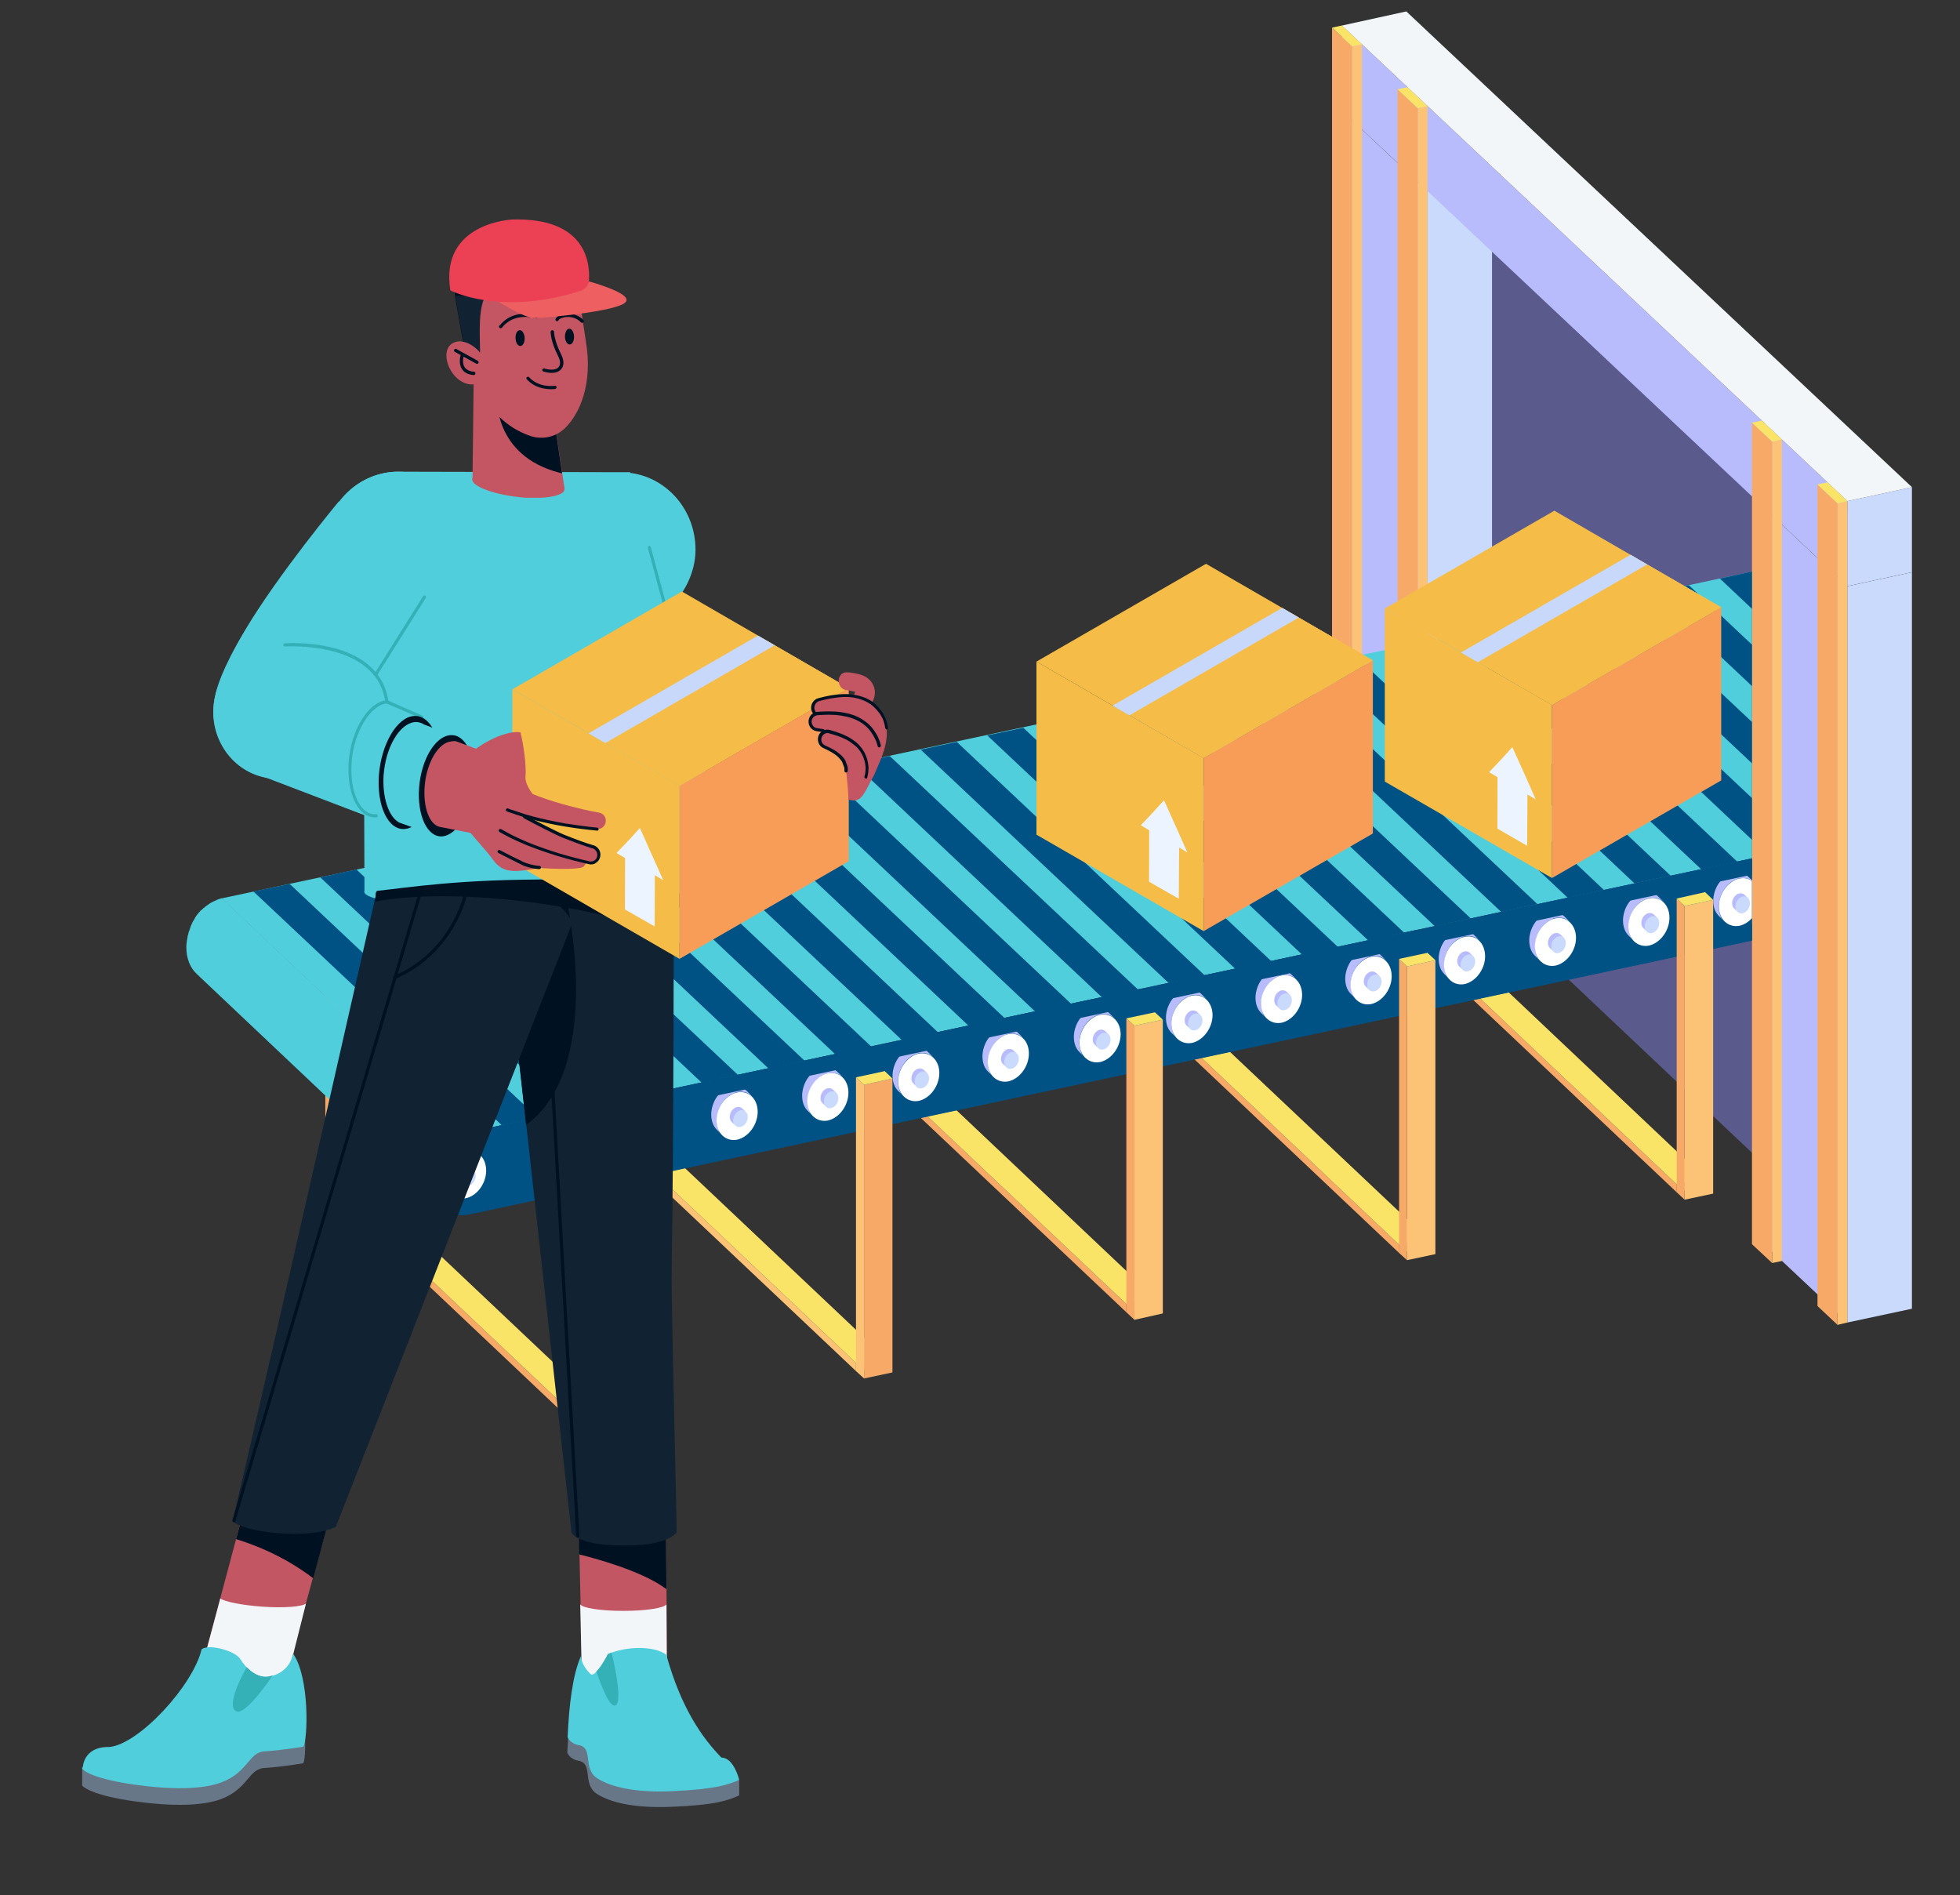 <?xml version="1.0" encoding="utf-8"?>
<!-- Generator: Adobe Illustrator 27.5.0, SVG Export Plug-In . SVG Version: 6.00 Build 0)  -->
<svg version="1.1" id="Calque_1" xmlns="http://www.w3.org/2000/svg" xmlns:xlink="http://www.w3.org/1999/xlink" x="0px" y="0px"
	 viewBox="0 0 1166.4 1127.7" style="enable-background:new 0 0 1166.4 1127.7;" xml:space="preserve">
<rect x="0" y="0" width="1166.4" height="1127.7" fill="#333333" stroke="none"/>
<style type="text/css">
	.st0{fill:#5A5A8C;}
	.st1{fill:#C9DAFC;}
	.st2{fill:#B8BCFC;}
	.st3{fill:#57576E;}
	.st4{fill:#F2F6F9;}
	.st5{fill:#FCC377;}
	.st6{fill:#F7AA67;}
	.st7{fill:#FAE468;}
	.st8{clip-path:url(#SVGID_00000067953611329332317830000015966155827110782384_);}
	.st9{fill:#51CEDC;}
	.st10{fill:#005284;}
	.st11{fill:#FFFFFF;}
	.st12{fill-rule:evenodd;clip-rule:evenodd;fill:#51CEDC;}
	.st13{fill-rule:evenodd;clip-rule:evenodd;fill:#C25663;}
	.st14{fill-rule:evenodd;clip-rule:evenodd;fill:#001122;}
	.st15{fill-rule:evenodd;clip-rule:evenodd;fill:#F2F6F9;}
	.st16{fill-rule:evenodd;clip-rule:evenodd;fill:#677787;}
	.st17{fill-rule:evenodd;clip-rule:evenodd;fill:#34B1B7;}
	.st18{fill-rule:evenodd;clip-rule:evenodd;fill:#112233;}
	.st19{fill:#001122;}
	.st20{fill:#34B1B7;}
	.st21{fill-rule:evenodd;clip-rule:evenodd;fill:#C35662;}
	.st22{fill:#F5BD47;}
	.st23{fill:#F79D58;}
	.st24{fill:#ECF5FF;}
	.st25{fill:#C7D8FA;}
	.st26{fill:#C35662;}
	.st27{fill:#ED5F61;}
	.st28{fill:#EC4055;}
</style>
<g>
	<g>
		<polygon class="st0" points="853.3,110.8 824.1,479.6 1065.6,707.7 1065.6,310.1 		"/>
		<g>
			<g>
				<g>
					<polygon class="st1" points="887.9,105.4 887.9,543.8 849.5,552.1 849.5,113.7 					"/>
					<polygon class="st2" points="798.6,65.8 798.6,504.1 849.5,552.1 849.5,113.7 					"/>
					<polygon class="st3" points="836.9,57.5 798.6,65.8 849.5,113.7 887.9,105.4 					"/>
				</g>
			</g>
			<g>
				<g>
					<polygon class="st1" points="1137.8,340.5 1137.8,778.8 1099.4,787 1099.4,348.8 					"/>
					<polygon class="st2" points="1048.5,300.9 1048.5,739.1 1099.4,787 1099.4,348.8 					"/>
					<polygon class="st3" points="1087,292.5 1048.5,300.9 1099.4,348.8 1137.8,340.5 					"/>
				</g>
			</g>
			<g>
				<polygon class="st1" points="1137.8,289.9 1137.8,340.5 1099.4,348.8 1099.4,298.2 				"/>
				<polygon class="st2" points="798.6,15.2 798.6,65.8 1099.4,348.8 1099.4,298.2 				"/>
				<polygon class="st4" points="836.9,6.8 798.6,15.2 1099.4,298.2 1137.8,289.9 				"/>
			</g>
			<g>
				<g>
					<polygon class="st5" points="1099.4,298.2 1099.4,787 1093.5,788.4 1093.5,299.5 					"/>
					<polygon class="st6" points="1081.6,288.3 1081.6,777.2 1093.5,788.4 1093.5,299.5 					"/>
					<polygon class="st7" points="1087.5,287 1081.6,288.3 1093.5,299.5 1099.4,298.2 					"/>
				</g>
				<g>
					<polygon class="st5" points="1060.4,261.5 1060.4,750.4 1054.6,751.6 1054.6,262.8 					"/>
					<polygon class="st6" points="1042.6,251.5 1042.6,740.4 1054.6,751.6 1054.6,262.8 					"/>
					<polygon class="st7" points="1048.5,250.3 1042.6,251.5 1054.6,262.8 1060.4,261.5 					"/>
				</g>
			</g>
			<g>
				<g>
					<polygon class="st5" points="849.5,63.2 849.5,552.1 843.7,553.4 843.7,64.4 					"/>
					<polygon class="st6" points="831.7,53.1 831.7,542.1 843.7,553.4 843.7,64.4 					"/>
					<polygon class="st7" points="837.6,51.9 831.7,53.1 843.7,64.4 849.5,63.2 					"/>
				</g>
				<g>
					<polygon class="st5" points="810.5,26.4 810.5,515.2 804.7,516.6 804.7,27.6 					"/>
					<polygon class="st6" points="792.7,16.4 792.7,505.4 804.7,516.6 804.7,27.6 					"/>
					<polygon class="st7" points="798.6,15.2 792.7,16.4 804.7,27.6 810.5,26.4 					"/>
				</g>
			</g>
		</g>
		<g>
			<g>
				<g>
					<defs>
						<polygon id="SVGID_1_" points="66.6,667.3 294.6,875.4 843.9,770.7 1042.6,715 1042.6,319.5 900,278.5 45.8,504.8 						"/>
					</defs>
					<clipPath id="SVGID_00000150100218063575829910000014437419415088212401_">
						<use xlink:href="#SVGID_1_"  style="overflow:visible;"/>
					</clipPath>
					<g style="clip-path:url(#SVGID_00000150100218063575829910000014437419415088212401_);">
						<g>
							<g>
								<polygon class="st5" points="215.3,532.8 215.3,707.9 198.3,711.4 198.3,536.5 								"/>
								<polygon class="st6" points="193.6,532 193.6,707 198.3,711.4 198.3,536.5 								"/>
								<polygon class="st7" points="210.5,528.4 193.6,532 198.3,536.5 215.3,532.8 								"/>
							</g>
						</g>
						<g>
							<g>
								<polygon class="st6" points="363.5,843.1 363.5,847.8 346.4,851.5 346.4,846.6 								"/>
								<polygon class="st6" points="198.3,706.6 198.3,711.4 346.4,851.5 346.4,846.6 								"/>
								<polygon class="st7" points="215.3,703 198.3,706.6 346.4,846.6 363.5,843.1 								"/>
							</g>
						</g>
						<g>
							<g>
								<polygon class="st6" points="526.5,807.5 526.5,812.2 509.4,815.9 509.4,811.1 								"/>
								<polygon class="st5" points="361.3,671 361.3,675.9 509.4,815.9 509.4,811.1 								"/>
								<polygon class="st7" points="378.3,667.4 361.3,671 509.4,811.1 526.5,807.5 								"/>
							</g>
						</g>
						<g>
							<g>
								<polygon class="st6" points="687.3,772.4 687.3,777.2 670.3,780.9 670.3,776 								"/>
								<polygon class="st6" points="522.1,636.1 522.1,640.8 670.3,780.9 670.3,776 								"/>
								<polygon class="st7" points="539.2,632.3 522.1,636.1 670.3,776 687.3,772.4 								"/>
							</g>
						</g>
						<g>
							<g>
								<polygon class="st6" points="849.5,737 849.5,741.9 832.6,745.6 832.6,740.7 								"/>
								<polygon class="st6" points="684.5,600.6 684.5,605.5 832.6,745.6 832.6,740.7 								"/>
								<polygon class="st7" points="701.4,597.1 684.5,600.6 832.6,740.7 849.5,737 								"/>
							</g>
						</g>
						<g>
							<g>
								<polygon class="st6" points="1014.7,701.1 1014.7,706 997.8,709.5 997.8,704.8 								"/>
								<polygon class="st6" points="849.7,564.7 849.7,569.5 997.8,709.5 997.8,704.8 								"/>
								<polygon class="st7" points="866.6,561 849.7,564.7 997.8,704.8 1014.7,701.1 								"/>
							</g>
						</g>
						<g>
							<g>
								<polygon class="st6" points="378.3,497.4 378.3,672.3 361.3,675.9 361.3,501.1 								"/>
								<polygon class="st5" points="356.6,496.5 356.6,671.5 361.3,675.9 361.3,501.1 								"/>
								<polygon class="st7" points="373.5,492.9 356.6,496.5 361.3,501.1 378.3,497.4 								"/>
							</g>
						</g>
						<g>
							<g>
								<polygon class="st6" points="539.2,462.4 539.2,637.2 522.1,641 522.1,465.9 								"/>
								<polygon class="st5" points="517.4,461.6 517.4,636.4 522.1,641 522.1,465.9 								"/>
								<polygon class="st7" points="534.4,458 517.4,461.6 522.1,465.9 539.2,462.4 								"/>
							</g>
						</g>
						<g>
							<g>
								<polygon class="st6" points="701.4,427 701.4,601.8 684.5,605.5 684.5,430.6 								"/>
								<polygon class="st5" points="679.7,426.1 679.7,601.2 684.5,605.5 684.5,430.6 								"/>
								<polygon class="st7" points="696.7,422.6 679.7,426.1 684.5,430.6 701.4,427 								"/>
							</g>
						</g>
						<g>
							<g>
								<polygon class="st6" points="866.6,391 866.6,565.9 849.7,569.5 849.7,394.7 								"/>
								<polygon class="st5" points="845,390.2 845,565.1 849.7,569.5 849.7,394.7 								"/>
								<polygon class="st7" points="861.9,386.5 845,390.2 849.7,394.7 866.6,391 								"/>
							</g>
						</g>
						<g>
							<g>
								<path class="st9" d="M1279.2,460.6c-0.7,0.1-1.3,0.1-1.9,0.3l-147.3-139.2c0.7-0.2,1.3-0.2,1.9-0.3c0.2,0,0.3,0,0.6,0
									c0.2,0.1,0.3,0,0.6,0s0.3,0,0.6,0c0.6,0,1,0,1.5,0c0.2,0,0.3-0.1,0.6,0c0.2,0.1,0.3,0,0.6,0.1c0.3,0,0.7,0.1,0.9,0.1
									c0.1,0,0.3,0,0.6,0.1c0.2,0,0.4,0,0.7,0.1c0.2,0,0.4,0,0.7,0.1c0.1,0,0.2,0.1,0.3,0.1c0.3,0.1,0.7,0.2,1,0.3
									c0.1,0,0.2,0.1,0.3,0.1h0.1c0.6,0.2,0.9,0.3,1.3,0.6c0.1,0,0.1,0,0.2,0.1c0.2,0.1,0.3,0.2,0.4,0.2c0.2,0.1,0.4,0.1,0.7,0.3
									c0.1,0.1,0.3,0.2,0.6,0.4c0.2,0.1,0.3,0.2,0.4,0.2c0.1,0.1,0.1,0.1,0.2,0.2c0.3,0.2,0.7,0.6,1,0.9c0,0.1,0.1,0.1,0.1,0.1
									l146.5,139.1c-0.6-0.4-0.9-0.9-1.4-1.2c-0.2-0.1-0.3-0.2-0.4-0.2c-0.3-0.2-0.7-0.4-1.1-0.7c-0.2-0.1-0.3-0.2-0.4-0.2
									c-0.6-0.3-1-0.6-1.5-0.8c-0.1,0-0.2-0.1-0.3-0.1c-0.4-0.1-0.8-0.3-1.3-0.4c-0.2,0-0.4,0-0.7-0.1c-0.4,0-0.7-0.1-1.1-0.2
									c-0.3,0-0.7-0.1-0.9-0.1c-0.3,0-0.7,0-0.9,0c-0.6-0.1-1-0.1-1.5,0c-0.3,0-0.7,0-1,0C1279.7,460.4,1279.5,460.5,1279.2,460.6
									z"/>
								<polygon class="st9" points="1277.4,460.7 279.1,673.7 131.9,534.6 1130.1,321.5 								"/>
								<path class="st9" d="M264.3,718.8L117.1,579.6c-3.9-3.6-6.2-9.2-6.2-15.8c0-0.8,0-1.5,0.1-2.3c0-0.2,0.1-0.4,0.1-0.7
									c0-0.3,0.1-0.7,0.1-1c0-0.2,0.1-0.2,0.1-0.4c0.1-0.6,0.2-1,0.3-1.7c0-0.3,0-0.6,0.1-0.8c0-0.2,0.1-0.2,0.1-0.3
									c0.1-0.3,0.2-0.7,0.3-1c0-0.4,0.1-0.7,0.2-1c0.1-0.1,0.1-0.2,0.2-0.4c0.1-0.2,0.2-0.6,0.3-0.8c0.1-0.2,0.1-0.4,0.2-0.7
									c0.1-0.2,0.2-0.6,0.3-0.8c0-0.2,0.1-0.4,0.2-0.7c0-0.2,0.1-0.2,0.1-0.3c0.3-0.6,0.6-1.1,0.8-1.7c0-0.1,0-0.1,0-0.1
									c0-0.1,0.1-0.2,0.1-0.2c0.2-0.4,0.6-0.9,0.7-1.2c0.1-0.1,0.2-0.2,0.3-0.4c0.1-0.2,0.2-0.3,0.3-0.6c0.1-0.2,0.2-0.3,0.3-0.6
									c0.2-0.4,0.6-0.8,0.7-1.1c0.1-0.2,0.1-0.2,0.2-0.3c0.1,0,0.1-0.1,0.1-0.1c0.4-0.4,0.7-1,1.1-1.4c0.1-0.1,0.1-0.2,0.2-0.2
									c0.1-0.2,0.3-0.3,0.4-0.4c0.2-0.3,0.4-0.6,0.7-0.8c0.1-0.1,0.3-0.2,0.4-0.3c0.2-0.2,0.4-0.3,0.7-0.6
									c0.1-0.2,0.3-0.3,0.4-0.4c0.1-0.2,0.3-0.3,0.6-0.4c0.3-0.2,0.6-0.6,0.8-0.8c0.2,0,0.3-0.2,0.4-0.2c0.1-0.2,0.3-0.2,0.4-0.3
									c0.6-0.3,0.9-0.7,1.4-1c0.1-0.2,0.2-0.2,0.4-0.3c0.1-0.1,0.3-0.2,0.4-0.2c0.2-0.2,0.6-0.3,0.7-0.4c0.4-0.1,0.8-0.4,1.2-0.6
									c0.2-0.1,0.6-0.2,0.7-0.3c0.4-0.2,0.9-0.3,1.3-0.6c0.2-0.1,0.4-0.2,0.7-0.3c0.7-0.2,1.3-0.4,2-0.6l147.3,139.1
									c-0.7,0.1-1.3,0.3-2,0.6c-0.2,0.1-0.4,0.1-0.7,0.3c-0.4,0.1-0.9,0.3-1.3,0.6c-0.2,0.1-0.6,0.2-0.7,0.3
									c-0.4,0.1-0.8,0.3-1.2,0.6c-0.2,0.2-0.6,0.3-0.7,0.4c-0.3,0.2-0.7,0.4-0.9,0.6c-0.6,0.3-0.9,0.7-1.4,1
									c-0.3,0.2-0.6,0.4-0.8,0.7c-0.3,0.2-0.6,0.6-0.8,0.8c-0.3,0.3-0.7,0.6-0.9,0.9c-0.2,0.2-0.4,0.3-0.7,0.6
									c-0.3,0.4-0.7,0.8-1,1.1c-0.1,0.2-0.3,0.3-0.4,0.4c-0.4,0.6-0.9,1.1-1.3,1.7c-0.1,0.2-0.1,0.2-0.2,0.3
									c-0.3,0.6-0.7,1.1-1,1.5c-0.1,0.2-0.2,0.3-0.3,0.6c-0.4,0.4-0.7,1.1-1,1.7c0,0.1-0.1,0.2-0.1,0.2c-0.3,0.7-0.7,1.3-0.9,2
									c0,0.2-0.1,0.4-0.2,0.7c-0.2,0.6-0.4,1-0.7,1.5c-0.1,0.2-0.2,0.6-0.3,0.8c-0.1,0.4-0.3,0.9-0.4,1.3c-0.1,0.3-0.2,0.7-0.3,1
									c-0.1,0.2-0.1,0.7-0.2,1c-0.1,0.6-0.2,1-0.3,1.7c-0.1,0.4-0.2,1-0.2,1.4c-0.1,0.2-0.1,0.4-0.1,0.7c-0.1,0.8-0.1,1.4-0.1,2.3
									C258,709.3,260.4,714.9,264.3,718.8z"/>
								<path class="st10" d="M1298.5,480.6c0.1,13.4-9.4,26.3-21.1,28.9l-998.2,213C267.5,725,258,716,258,702.7
									c0-13.5,9.4-26.4,21.1-29l998.2-213C1289,458.3,1298.5,467.1,1298.5,480.6z"/>
							</g>
							<g>
								<g>
									<path class="st2" d="M267.7,710.3c0,0.1,0.1,0.1,0.1,0.1c0.2,0.2,0.3,0.2,0.4,0.3l-3.4-3.3c-3.1-3-3.6-7.2-3.4-10.4
										c0.6-6.6,4.3-12.1,9.5-14.5c0-0.1,0.1-0.1,0.2-0.1l0.1-0.1c1.4-0.6,3.1-0.9,4.9-0.9c1.8,0,3.8,0.7,5.5,2
										c0.1,0.1,0.1,0.1,0.2,0.2c0.1,0,0.3,0.2,0.4,0.3l3.4,3.3c-0.1-0.1-0.2-0.2-0.4-0.3c-0.1-0.1-0.1-0.1-0.2-0.2
										c-0.6-0.4-1.1-0.7-1.7-1c-1.4-0.8-3-1-4.3-1c-1.3,0-2.7,0.2-3.8,0.7l-0.1,0.1c-4.2,1.5-7.1,5-9,9.1
										c-1.5,3.8-2.4,8.8,0.1,13.9l0.1,0.1c0.1,0.1,0.1,0.2,0.2,0.3l0.1,0.1c0.1,0.1,0.2,0.3,0.3,0.4l0,0c0.1,0,0.2,0.2,0.3,0.3
										l0.1,0.1C267.6,710.2,267.7,710.3,267.7,710.3z"/>
									<g>
										
											<ellipse transform="matrix(0.411 -0.912 0.912 0.411 -474.344 664.221)" class="st11" cx="276.9" cy="699.2" rx="14.7" ry="11.6"/>
									</g>
								</g>
								<g>
									<path class="st2" d="M275.6,704.5c0.1,0.1,0.1,0.1,0.3,0.3l0.1,0.1l-2.3-2.2c-1.1-1-1.3-2.5-1.2-3.5
										c0.2-2.3,1.5-4.2,3.3-5.1c0-0.1,0.1-0.1,0.1-0.1l0,0c0.6-0.2,1.1-0.3,1.8-0.3s1.3,0.2,1.9,0.7c0.1,0,0.1,0,0.1,0
										c0.1,0,0.1,0.1,0.2,0.2l2.3,2.2c-0.1,0-0.1-0.1-0.2-0.2c-0.1-0.1-0.1,0-0.1,0c-0.2-0.2-0.4-0.3-0.7-0.4
										c-0.6-0.3-1-0.3-1.5-0.3c-0.6,0-0.9,0.1-1.3,0.2l0,0c-1.4,0.6-2.5,1.7-3.1,3.1c-0.7,1.3-0.9,3.1,0,4.9l0,0
										c0.1,0,0.1,0.1,0.1,0.1l0,0l0.1,0.1l0,0C275.4,704.3,275.4,704.3,275.6,704.5C275.4,704.4,275.4,704.4,275.6,704.5
										C275.6,704.6,275.6,704.6,275.6,704.5z"/>
									<g>
										<path class="st1" d="M283.1,699.7c0,2.8-1.9,5.4-4.3,5.9c-2.3,0.6-4.3-1.2-4.3-4s1.9-5.4,4.3-5.9
											C281.2,695.3,283.1,697.1,283.1,699.7z"/>
									</g>
								</g>
							</g>
							<g>
								<g>
									<path class="st2" d="M321.7,698.6c0,0.1,0.1,0.1,0.1,0.1c0.2,0.2,0.3,0.2,0.4,0.3l-3.4-3.3c-3.1-3-3.6-7.2-3.4-10.4
										c0.6-6.6,4.3-12.1,9.5-14.5c0-0.1,0.1-0.1,0.2-0.1l0.1-0.1c1.4-0.6,3.1-0.9,4.9-0.9s3.8,0.7,5.5,2c0.1,0.1,0.1,0.1,0.2,0.2
										c0.1,0,0.3,0.2,0.4,0.3l3.4,3.3c-0.1-0.1-0.2-0.2-0.4-0.3c-0.1-0.1-0.1-0.1-0.2-0.2c-0.6-0.4-1.1-0.7-1.7-1
										c-1.4-0.8-3-1-4.3-1c-1.3,0-2.7,0.2-3.8,0.7l-0.1,0.1c-4.2,1.5-7.1,5-9,9.1c-1.5,3.8-2.4,8.8,0.1,13.9l0.1,0.1
										c0.1,0.1,0.1,0.2,0.2,0.3l0.1,0.1c0.1,0.1,0.2,0.3,0.3,0.4l0,0c0.1,0,0.2,0.2,0.3,0.3l0.1,0.1
										C321.6,698.5,321.7,698.7,321.7,698.6z"/>
									<g>
										<path class="st11" d="M343,685c0,7.7-5.5,15.1-12.2,16.6c-6.7,1.3-12.3-3.8-12.3-11.5c0-7.7,5.5-15.1,12.2-16.6
											C337.5,671.9,343,677.1,343,685z"/>
									</g>
								</g>
								<g>
									<path class="st2" d="M329.4,692.7c0.1,0.1,0.2,0.2,0.2,0.3l0.1,0.1l-2.2-2.1c-1.1-1-1.3-2.5-1.2-3.5
										c0.2-2.3,1.5-4.2,3.3-5.1c0-0.1,0.1-0.1,0.1-0.1l0,0c0.6-0.2,1.1-0.3,1.8-0.3s1.3,0.2,1.9,0.7c0.1,0,0.1,0,0.1,0
										c0.1,0,0.1,0.1,0.2,0.2l2.3,2.2c-0.1,0-0.1-0.1-0.2-0.2c-0.1,0-0.1,0-0.1,0c-0.2-0.2-0.4-0.3-0.7-0.4
										c-0.6-0.3-1-0.3-1.5-0.3c-0.6,0-0.9,0.1-1.3,0.2l0,0c-1.4,0.6-2.5,1.7-3.1,3.1c-0.7,1.3-0.9,3.1,0,4.9l0,0
										c0.1,0,0.1,0.1,0.1,0.1l0,0l0.1,0.1l0,0C329.4,692.6,329.4,692.6,329.4,692.7L329.4,692.7
										C329.5,692.8,329.5,692.9,329.4,692.7z"/>
									<g>
										<path class="st1" d="M337,688.1c0,2.8-1.9,5.4-4.3,5.9c-2.3,0.6-4.3-1.2-4.3-4c0-2.8,1.9-5.4,4.3-5.9S337,685.4,337,688.1
											z"/>
									</g>
								</g>
							</g>
							<g>
								<g>
									<path class="st2" d="M375.6,686.8c0,0.1,0.1,0.1,0.1,0.1c0.2,0.2,0.3,0.2,0.4,0.3l-3.4-3.3c-3.1-3-3.6-7.2-3.4-10.4
										c0.6-6.6,4.3-12.1,9.5-14.5c0-0.1,0.1-0.1,0.2-0.1l0.1-0.1c1.4-0.6,3.1-0.9,4.9-0.9c1.8,0,3.8,0.7,5.5,2
										c0.1,0.1,0.1,0.1,0.2,0.2c0.1,0,0.3,0.2,0.4,0.3l3.4,3.3c-0.1-0.1-0.2-0.2-0.4-0.3c-0.1-0.1-0.1-0.1-0.2-0.2
										c-0.6-0.4-1.1-0.7-1.7-1c-1.4-0.8-3-1-4.3-1c-1.3,0-2.7,0.2-3.8,0.7l-0.1,0.1c-4.2,1.5-7.1,5-9,9.1
										c-1.5,3.8-2.4,8.8,0.1,13.9l0.1,0.1c0.1,0.1,0.1,0.2,0.2,0.3l0.1,0.1c0.1,0.1,0.2,0.3,0.3,0.4l0,0c0.1,0,0.2,0.2,0.3,0.3
										l0.1,0.1C375.5,686.7,375.5,686.7,375.6,686.8z"/>
									<g>
										<path class="st11" d="M397.1,673.1c0,7.7-5.5,15.1-12.2,16.6c-6.7,1.3-12.3-3.8-12.3-11.5s5.5-15.1,12.2-16.6
											C391.4,660.2,397,665.4,397.1,673.1z"/>
									</g>
								</g>
								<g>
									<path class="st2" d="M383.5,681.1c0.1,0.1,0.1,0.1,0.2,0.3l0.1,0.1l-2.2-2.1c-1.1-1-1.3-2.5-1.2-3.5
										c0.2-2.3,1.5-4.2,3.3-5.1c0-0.1,0.1-0.1,0.1-0.1l0,0c0.6-0.2,1.1-0.3,1.8-0.3s1.3,0.2,1.9,0.7c0.1,0,0.1,0,0.1,0
										c0.1,0,0.1,0.1,0.2,0.2c0.1,0.1,2.3,2.2,2.3,2.2c-0.1,0-0.1-0.1-0.2-0.2c-0.1,0-0.1,0-0.1,0c-0.2-0.2-0.4-0.3-0.7-0.4
										c-0.6-0.3-1-0.3-1.5-0.3c-0.6,0-0.9,0.1-1.3,0.2l0,0c-1.4,0.6-2.5,1.7-3.1,3.1c-0.7,1.3-0.9,3.1,0,4.9l0,0
										c0.1,0,0.1,0.1,0.1,0.1l0,0l0.1,0.1l0,0C383.4,680.9,383.4,680.9,383.5,681.1L383.5,681.1
										C383.6,681.1,383.6,681.1,383.5,681.1z"/>
									<g>
										<path class="st1" d="M391.1,676.3c0,2.8-1.9,5.4-4.3,5.9c-2.3,0.6-4.3-1.2-4.3-4c0-2.8,1.9-5.4,4.3-5.9
											C389.2,671.9,391.1,673.6,391.1,676.3z"/>
									</g>
								</g>
							</g>
							<g>
								<g>
									<path class="st2" d="M429.6,675.3c0,0.1,0.1,0.1,0.1,0.1c0.2,0.2,0.3,0.2,0.4,0.3l-3.4-3.3c-3.1-3-3.6-7.2-3.4-10.4
										c0.6-6.6,4.3-12.1,9.5-14.5c0-0.1,0.1-0.1,0.2-0.1l0.1-0.1c1.4-0.6,3.1-0.9,4.9-0.9s3.8,0.7,5.5,2c0.1,0.1,0.1,0.1,0.2,0.2
										c0.1,0,0.3,0.2,0.4,0.3l3.4,3.3c-0.1-0.1-0.2-0.2-0.4-0.3c-0.1-0.1-0.1-0.1-0.2-0.2c-0.6-0.4-1.1-0.7-1.7-1
										c-1.4-0.8-3-1-4.3-1c-1.3,0-2.7,0.2-3.8,0.7l-0.1,0.1c-4.2,1.5-7.1,5-9,9.1c-1.5,3.8-2.4,8.8,0.1,13.9l0.1,0.1
										c0.1,0.1,0.1,0.2,0.2,0.3l0.1,0.1c0.1,0.1,0.2,0.3,0.3,0.4l0,0c0.1,0,0.2,0.2,0.3,0.3l0.1,0.1
										C429.5,675.2,429.5,675.3,429.6,675.3z"/>
									<g>
										<path class="st11" d="M450.9,661.6c0,7.7-5.5,15.1-12.2,16.6c-6.7,1.3-12.3-3.8-12.3-11.5s5.5-15.1,12.2-16.6
											C445.5,648.7,450.9,653.9,450.9,661.6z"/>
									</g>
								</g>
								<g>
									<path class="st2" d="M437.4,669.5c0.1,0.1,0.1,0.1,0.3,0.3l0.1,0.1l-2.3-2.2c-1.1-1-1.3-2.5-1.2-3.5
										c0.2-2.3,1.5-4.2,3.3-5.1c0-0.1,0.1-0.1,0.1-0.1l0,0c0.6-0.2,1.1-0.3,1.8-0.3s1.3,0.2,1.9,0.7c0.1,0,0.1,0,0.1,0
										c0.1,0,0.1,0.1,0.2,0.2c0.1,0,2.3,2.2,2.3,2.2c-0.1,0-0.1-0.1-0.2-0.2c-0.1,0-0.1,0-0.1,0c-0.2-0.2-0.4-0.3-0.7-0.4
										c-0.6-0.3-1-0.3-1.5-0.3c-0.6,0-0.9,0.1-1.3,0.2l0,0c-1.4,0.6-2.5,1.7-3.1,3.1c-0.7,1.3-0.9,3.1,0,4.9l0,0
										c0.1,0,0.1,0.1,0.1,0.1l0,0l0.1,0.1l0,0C437.3,669.4,437.3,669.4,437.4,669.5L437.4,669.5
										C437.5,669.7,437.5,669.7,437.4,669.5z"/>
									<g>
										<path class="st1" d="M445,664.7c0,2.8-1.9,5.4-4.3,5.9c-2.3,0.6-4.3-1.2-4.3-4s1.9-5.4,4.3-5.9
											C443.1,660.3,445.1,662.2,445,664.7z"/>
									</g>
								</g>
							</g>
							<g>
								<g>
									<path class="st2" d="M483.7,664.1c0,0.1,0.1,0.1,0.1,0.1c0.2,0.2,0.3,0.2,0.4,0.3l-3.4-3.3c-3.1-3-3.6-7.2-3.4-10.4
										c0.6-6.6,4.3-12.1,9.5-14.5c0-0.1,0.1-0.1,0.2-0.1l0.1-0.1c1.4-0.6,3.1-0.9,4.9-0.9s3.8,0.7,5.5,2c0.1,0.1,0.1,0.1,0.2,0.2
										c0.1,0,0.3,0.2,0.4,0.3l3.4,3.3c-0.1-0.1-0.2-0.2-0.4-0.3c-0.1-0.1-0.1-0.1-0.2-0.2c-0.6-0.4-1.1-0.7-1.7-1
										c-1.4-0.8-3-1-4.3-1c-1.3,0-2.7,0.2-3.8,0.7l-0.1,0.1c-4.2,1.5-7.1,5-9,9.1c-1.5,3.8-2.4,8.8,0.1,13.9l0.1,0.1
										c0.1,0.1,0.1,0.2,0.2,0.3l0.1,0.1c0.1,0.1,0.2,0.3,0.3,0.4l0,0c0.1,0,0.2,0.2,0.3,0.3l0.1,0.1
										C483.4,664,483.5,664,483.7,664.1z"/>
									<g>
										<path class="st11" d="M504.9,650.2c0,7.7-5.5,15.1-12.2,16.6c-6.7,1.3-12.3-3.8-12.3-11.5c0-7.7,5.5-15.1,12.2-16.6
											C499.5,637.4,504.9,642.5,504.9,650.2z"/>
									</g>
								</g>
								<g>
									<path class="st2" d="M491.4,658.2c0.1,0.1,0.1,0.1,0.2,0.3l0.1,0.1l-2.2-2.1c-1.1-1-1.3-2.5-1.2-3.5
										c0.2-2.3,1.5-4.2,3.3-5.1c0-0.1,0.1-0.1,0.1-0.1l0,0c0.6-0.2,1.1-0.3,1.8-0.3s1.3,0.2,1.9,0.7c0.1,0,0.1,0,0.1,0
										c0.1,0,0.1,0.1,0.2,0.2l2.3,2.2c-0.1,0-0.1-0.1-0.2-0.2c-0.1,0-0.1,0-0.1,0c-0.2-0.2-0.4-0.3-0.7-0.4
										c-0.6-0.3-1-0.3-1.5-0.3c-0.6,0-0.9,0.1-1.3,0.2l0,0c-1.4,0.6-2.5,1.7-3.1,3.1c-0.7,1.3-0.9,3.1,0,4.9l0,0
										c0.1,0,0.1,0.1,0.1,0.1l0,0l0.1,0.1l0,0C491.3,658.1,491.3,658.1,491.4,658.2L491.4,658.2
										C491.4,658.2,491.5,658.4,491.4,658.2z"/>
									<g>
										<path class="st1" d="M498.9,653.5c0,2.8-1.9,5.4-4.3,5.9c-2.3,0.6-4.3-1.2-4.3-4c0-2.8,1.9-5.4,4.3-5.9
											C497.1,649,498.9,650.7,498.9,653.5z"/>
									</g>
								</g>
							</g>
							<g>
								<g>
									<path class="st2" d="M537.5,652.2c0,0.1,0.1,0.1,0.1,0.1c0.2,0.2,0.3,0.2,0.4,0.3l-3.4-3.3c-3.1-3-3.6-7.2-3.4-10.4
										c0.6-6.6,4.3-12.1,9.5-14.5c0-0.1,0.1-0.1,0.2-0.1l0.1-0.1c1.4-0.6,3.1-0.9,4.9-0.9c1.8,0,3.8,0.7,5.5,2
										c0.1,0.1,0.1,0.1,0.2,0.2c0.1,0,0.3,0.2,0.4,0.3l3.4,3.3c-0.1-0.1-0.2-0.2-0.4-0.3c-0.1-0.1-0.1-0.1-0.2-0.2
										c-0.6-0.4-1.1-0.7-1.7-1c-1.4-0.8-3-1-4.3-1s-2.7,0.2-3.8,0.7l-0.1,0.1c-4.2,1.5-7.1,5-9,9.1c-1.5,3.8-2.4,8.8,0.1,13.9
										l0.1,0.1c0.1,0.1,0.1,0.2,0.2,0.3l0.1,0.1c0.1,0.1,0.2,0.3,0.3,0.4l0,0c0.1,0,0.2,0.2,0.3,0.3l0.1,0.1
										C537.4,652.2,537.5,652.2,537.5,652.2z"/>
									<g>
										<path class="st11" d="M559,638.5c0,7.7-5.5,15.1-12.2,16.6c-6.7,1.3-12.3-3.8-12.3-11.5c0-7.7,5.5-15.1,12.2-16.6
											C553.4,625.7,559,630.8,559,638.5z"/>
									</g>
								</g>
								<g>
									<path class="st2" d="M545.5,646.5c0.1,0.1,0.1,0.1,0.2,0.3l0.1,0.1l-2.2-2.1c-1.1-1-1.3-2.5-1.2-3.5
										c0.2-2.3,1.5-4.2,3.3-5.1c0-0.1,0.1-0.1,0.1-0.1l0,0c0.6-0.2,1.1-0.3,1.8-0.3s1.3,0.2,1.9,0.7c0.1,0,0.1,0,0.1,0
										c0.1,0,0.1,0.1,0.2,0.2l2.3,2.2c-0.1,0-0.1-0.1-0.2-0.2c-0.1-0.1-0.1,0-0.1,0c-0.2-0.2-0.4-0.3-0.7-0.4
										c-0.6-0.3-1-0.3-1.5-0.3c-0.6,0-0.9,0.1-1.3,0.2l0,0c-1.4,0.6-2.5,1.7-3.1,3.1c-0.7,1.3-0.9,3.1,0,4.9l0,0
										c0.1,0,0.1,0.1,0.1,0.1l0,0l0.1,0.1l0,0C545.4,646.4,545.4,646.4,545.5,646.5L545.5,646.5
										C545.5,646.5,545.5,646.6,545.5,646.5z"/>
									<g>
										<path class="st1" d="M552.9,641.7c0,2.8-1.9,5.4-4.3,5.9c-2.3,0.6-4.3-1.2-4.3-4c0-2.8,1.9-5.4,4.3-5.9
											C551,637.2,552.9,639,552.9,641.7z"/>
									</g>
								</g>
							</g>
							<g>
								<g>
									<path class="st2" d="M591,640.7c0,0.1,0.1,0.1,0.1,0.1c0.2,0.2,0.3,0.2,0.4,0.3l-3.4-3.3c-3.1-3-3.6-7.2-3.4-10.4
										c0.6-6.6,4.3-12.1,9.5-14.5c0-0.1,0.1-0.1,0.2-0.1l0.1-0.1c1.4-0.6,3.1-0.9,4.9-0.9c1.8,0,3.8,0.7,5.5,2
										c0.1,0.1,0.1,0.1,0.2,0.2c0.1,0,0.3,0.2,0.4,0.3l3.4,3.3c-0.1-0.1-0.2-0.2-0.4-0.3c-0.1-0.1-0.1-0.1-0.2-0.2
										c-0.6-0.4-1.1-0.7-1.7-1c-1.4-0.8-3-1-4.3-1s-2.7,0.2-3.8,0.7l-0.1,0.1c-4.2,1.5-7.1,5-9,9.1c-1.5,3.8-2.4,8.8,0.1,13.9
										l0.1,0.1c0.1,0.1,0.1,0.2,0.2,0.3l0.1,0.1c0.1,0.1,0.2,0.3,0.3,0.4l0,0c0.1,0,0.2,0.2,0.3,0.3l0.1,0.1
										C590.8,640.6,590.9,640.6,591,640.7z"/>
									<g>
										<path class="st11" d="M612.3,626.9c0,7.7-5.5,15.1-12.2,16.6c-6.7,1.3-12.3-3.8-12.3-11.5s5.5-15.1,12.2-16.6
											C606.8,614.1,612.3,619.2,612.3,626.9z"/>
									</g>
								</g>
								<g>
									<path class="st2" d="M598.8,634.9c0.1,0.1,0.1,0.1,0.2,0.3l0.1,0.1l-2.2-2.1c-1.1-1-1.3-2.5-1.2-3.5
										c0.2-2.3,1.5-4.2,3.3-5.1c0-0.1,0.1-0.1,0.1-0.1l0,0c0.6-0.2,1.1-0.3,1.8-0.3c0.7,0,1.3,0.2,1.9,0.7c0.1,0,0.1,0,0.1,0
										c0.1,0,0.1,0.1,0.2,0.2l2.3,2.2c-0.1,0-0.1-0.1-0.2-0.2c-0.1-0.1-0.1,0-0.1,0c-0.2-0.2-0.4-0.3-0.7-0.4
										c-0.6-0.3-1-0.3-1.5-0.3s-0.9,0.1-1.3,0.2l0,0c-1.4,0.6-2.5,1.7-3.1,3.1c-0.7,1.3-0.9,3.1,0,4.9l0,0c0.1,0,0.1,0.1,0.1,0.1
										l0,0l0.1,0.1l0,0C598.7,634.8,598.7,634.8,598.8,634.9L598.8,634.9C598.9,635,598.9,635,598.8,634.9z"/>
									<g>
										<path class="st1" d="M606.3,630.1c0,2.8-1.9,5.4-4.3,5.9c-2.3,0.6-4.3-1.2-4.3-4s1.9-5.4,4.3-5.9
											C604.5,625.7,606.4,627.5,606.3,630.1z"/>
									</g>
								</g>
							</g>
							<g>
								<g>
									<path class="st2" d="M645.4,629.1c0,0.1,0.1,0.1,0.1,0.1c0.2,0.2,0.3,0.2,0.4,0.3l-3.4-3.3c-3.1-3-3.6-7.2-3.4-10.4
										c0.6-6.6,4.3-12.1,9.5-14.5c0-0.1,0.1-0.1,0.2-0.1l0.1-0.1c1.4-0.6,3.1-0.9,4.9-0.9c1.8,0,3.8,0.7,5.5,2
										c0.1,0.1,0.1,0.1,0.2,0.2c0.1,0.1,0.3,0.2,0.4,0.3l3.4,3.3c-0.1-0.1-0.2-0.2-0.4-0.3c-0.1-0.1-0.1-0.1-0.2-0.2
										c-0.6-0.4-1.1-0.7-1.7-1c-1.4-0.8-3-1-4.3-1s-2.7,0.2-3.8,0.7l-0.1,0.1c-4.2,1.5-7.1,5-9,9.1c-1.5,3.8-2.4,8.8,0.1,13.9
										l0.1,0.1c0.1,0.1,0.1,0.2,0.2,0.3l0.1,0.1c0.1,0.1,0.2,0.3,0.3,0.4l0,0c0.1,0,0.2,0.2,0.3,0.3l0.1,0.1
										C645.4,629.1,645.4,629.1,645.4,629.1z"/>
									<g>
										<path class="st11" d="M666.9,615.4c0,7.7-5.5,15.1-12.2,16.6c-6.7,1.3-12.3-3.8-12.3-11.5s5.5-15.1,12.2-16.6
											C661.4,602.6,666.8,607.7,666.9,615.4z"/>
									</g>
								</g>
								<g>
									<path class="st2" d="M653.4,623.4c0.1,0.1,0.1,0.1,0.2,0.3l0.1,0.1l-2.2-2.1c-1.1-1-1.3-2.5-1.2-3.5
										c0.2-2.3,1.5-4.2,3.3-5.1c0-0.1,0.1-0.1,0.1-0.1l0,0c0.6-0.2,1.1-0.3,1.8-0.3s1.3,0.2,1.9,0.7c0.1,0,0.1,0,0.1,0
										c0.1,0,0.1,0.1,0.2,0.2l2.3,2.2c-0.1,0-0.1-0.1-0.2-0.2c-0.1,0-0.1,0-0.1,0c-0.2-0.2-0.4-0.3-0.7-0.4
										c-0.6-0.3-1-0.3-1.5-0.3c-0.6,0-0.9,0.1-1.3,0.2l0,0c-1.4,0.6-2.5,1.7-3.1,3.1c-0.7,1.3-0.9,3.1,0,4.9l0,0
										c0.1,0,0.1,0.1,0.1,0.1l0,0l0.1,0.1l0,0C653.3,623.3,653.3,623.3,653.4,623.4L653.4,623.4L653.4,623.4z"/>
									<g>
										<path class="st1" d="M660.9,618.6c0,2.8-1.9,5.4-4.3,5.9c-2.3,0.6-4.3-1.2-4.3-4s1.9-5.4,4.3-5.9
											C659,614.1,660.9,615.9,660.9,618.6z"/>
									</g>
								</g>
							</g>
							<g>
								<g>
									<path class="st2" d="M700.2,617.7c0,0.1,0.1,0.1,0.1,0.1c0.2,0.2,0.3,0.2,0.4,0.3l-3.4-3.3c-3.1-3-3.6-7.2-3.4-10.4
										c0.6-6.6,4.3-12.1,9.5-14.5c0-0.1,0.1-0.1,0.2-0.1l0.1-0.1c1.4-0.6,3.1-0.9,4.9-0.9c1.8,0,3.8,0.7,5.5,2
										c0.1,0.1,0.1,0.1,0.2,0.2c0.1,0,0.3,0.2,0.4,0.3l3.4,3.3c-0.1-0.1-0.2-0.2-0.4-0.3c-0.1-0.1-0.1-0.1-0.2-0.2
										c-0.6-0.4-1.1-0.7-1.7-1c-1.4-0.8-3-1-4.3-1s-2.7,0.2-3.8,0.7l-0.1,0.1c-4.2,1.5-7.1,5-9,9.1c-1.5,3.8-2.4,8.8,0.1,13.9
										l0.1,0.1c0.1,0.1,0.1,0.2,0.2,0.3l0.1,0.1c0.1,0.1,0.2,0.3,0.3,0.4l0,0c0.1,0,0.2,0.2,0.3,0.3l0.1,0.1
										C700.1,617.6,700.2,617.7,700.2,617.7z"/>
									<g>
										<path class="st11" d="M721.6,604c0,7.7-5.5,15.1-12.2,16.6c-6.7,1.3-12.3-3.8-12.3-11.5s5.5-15.1,12.2-16.6
											C716,591.1,721.5,596.3,721.6,604z"/>
									</g>
								</g>
								<g>
									<path class="st2" d="M708.1,612c0.1,0,0.1,0.1,0.2,0.3l0.1,0.1l-2.2-2.1c-1.1-1-1.3-2.5-1.2-3.5c0.2-2.3,1.5-4.2,3.3-5.1
										c0-0.1,0.1-0.1,0.1-0.1l0,0c0.6-0.2,1.1-0.3,1.8-0.3c0.7,0,1.3,0.2,1.9,0.7c0.1,0,0.1,0,0.1,0c0.1,0,0.1,0.1,0.2,0.2
										l2.3,2.2c-0.1,0-0.1-0.1-0.2-0.2c-0.1,0-0.1,0-0.1,0c-0.2-0.2-0.4-0.3-0.7-0.4c-0.6-0.3-1-0.3-1.5-0.3s-0.9,0.1-1.3,0.2
										l0,0c-1.4,0.6-2.5,1.7-3.1,3.1c-0.7,1.3-0.9,3.1,0,4.9l0,0c0.1,0,0.1,0.1,0.1,0.1l0,0l0.1,0.1l0,0
										C708,611.9,708,611.9,708.1,612C708,611.9,708,611.9,708.1,612L708.1,612z"/>
									<g>
										<path class="st1" d="M715.6,607.2c0,2.8-1.9,5.4-4.3,5.9c-2.3,0.6-4.3-1.2-4.3-4s1.9-5.4,4.3-5.9
											C713.7,602.6,715.6,604.5,715.6,607.2z"/>
									</g>
								</g>
							</g>
							<g>
								<g>
									<path class="st2" d="M753.5,605.8c0,0.1,0.1,0.1,0.1,0.1c0.2,0.2,0.3,0.2,0.4,0.3l-3.4-3.3c-3.1-3-3.6-7.2-3.4-10.4
										c0.6-6.6,4.3-12.1,9.5-14.5c0-0.1,0.1-0.1,0.2-0.1l0.1-0.1c1.4-0.6,3.1-0.9,4.9-0.9c1.8,0,3.8,0.7,5.5,2
										c0.1,0.1,0.1,0.1,0.2,0.2c0.1,0.1,0.3,0.2,0.4,0.3l3.4,3.3c-0.1-0.1-0.2-0.2-0.4-0.3c-0.1-0.1-0.1-0.1-0.2-0.2
										c-0.6-0.4-1.1-0.7-1.7-1c-1.4-0.8-3-1-4.3-1s-2.7,0.2-3.8,0.7L761,581c-4.2,1.5-7.1,5-9,9.1c-1.5,3.8-2.4,8.8,0.1,13.9
										l0.1,0.1c0.1,0.1,0.1,0.2,0.2,0.3l0.1,0.1c0.1,0.1,0.2,0.3,0.3,0.4l0,0c0.1,0,0.2,0.2,0.3,0.3l0.1,0.1
										C753.3,605.6,753.5,605.8,753.5,605.8z"/>
									<g>
										<path class="st11" d="M774.9,592c0,7.7-5.5,15.1-12.2,16.6c-6.7,1.3-12.3-3.8-12.3-11.5s5.5-15.1,12.2-16.6
											C769.3,579.1,774.8,584.1,774.9,592z"/>
									</g>
								</g>
								<g>
									<path class="st2" d="M761.4,600c0.1,0,0.1,0,0.2,0.3l0.1,0.1l-2.2-2.1c-1.1-1-1.3-2.5-1.2-3.5c0.2-2.3,1.5-4.2,3.3-5.1
										c0-0.1,0.1-0.1,0.1-0.1l0,0c0.6-0.2,1.1-0.3,1.8-0.3c0.7,0,1.3,0.2,1.9,0.7c0.1,0,0.1,0,0.1,0c0.1,0,0.1,0.1,0.2,0.2
										l2.3,2.2c-0.1,0-0.1-0.1-0.2-0.2c-0.1,0-0.1,0-0.1,0c-0.2-0.2-0.4-0.3-0.7-0.4c-0.6-0.3-1-0.3-1.5-0.3s-0.9,0.1-1.3,0.2
										l0,0c-1.4,0.6-2.5,1.7-3.1,3.1c-0.7,1.3-0.9,3.1,0,4.9l0,0c0.1,0,0.1,0.1,0.1,0.1l0,0l0.1,0.1l0,0
										C761.3,599.8,761.3,599.8,761.4,600C761.3,599.8,761.3,599.8,761.4,600L761.4,600z"/>
									<g>
										<path class="st1" d="M768.8,595.2c0,2.8-1.9,5.4-4.3,5.9c-2.3,0.6-4.3-1.2-4.3-4s1.9-5.4,4.3-5.9
											C766.9,590.6,768.8,592.5,768.8,595.2z"/>
									</g>
								</g>
							</g>
							<g>
								<g>
									<path class="st2" d="M806.9,594.5c0,0.1,0.1,0.1,0.1,0.1c0.2,0.2,0.3,0.2,0.4,0.3l-3.4-3.3c-3.1-3-3.6-7.2-3.4-10.4
										c0.6-6.6,4.3-12.1,9.5-14.5c0-0.1,0.1-0.1,0.2-0.1l0.1-0.1c1.4-0.6,3.1-0.9,4.9-0.9c1.8,0,3.8,0.7,5.5,2
										c0.1,0.1,0.1,0.1,0.2,0.2c0.1,0,0.3,0.2,0.4,0.3l3.4,3.3c-0.1-0.1-0.2-0.2-0.4-0.3c-0.1-0.1-0.1-0.1-0.2-0.2
										c-0.6-0.4-1.1-0.7-1.7-1c-1.4-0.8-3-1-4.3-1s-2.7,0.2-3.8,0.7l-0.1,0.1c-4.2,1.5-7.1,5-9,9.1c-1.5,3.8-2.4,8.8,0.1,13.9
										l0.1,0.1c0.1,0.1,0.1,0.2,0.2,0.3l0.1,0.1c0.1,0.1,0.2,0.3,0.3,0.4l0,0c0.1,0,0.2,0.2,0.3,0.3l0.1,0.1
										C806.8,594.5,806.9,594.6,806.9,594.5z"/>
									<g>
										<path class="st11" d="M828.2,580.9c0,7.7-5.5,15.1-12.2,16.6c-6.7,1.3-12.3-3.8-12.3-11.5c0-7.7,5.5-15.1,12.2-16.6
											C822.7,567.9,828.1,573.1,828.2,580.9z"/>
									</g>
								</g>
								<g>
									<path class="st2" d="M814.7,588.8c0.1,0.1,0.1,0.1,0.2,0.3l0.1,0.1l-2.2-2.1c-1.1-1-1.3-2.5-1.2-3.5
										c0.2-2.3,1.5-4.2,3.3-5.1c0-0.1,0.1-0.1,0.1-0.1l0,0c0.6-0.2,1.1-0.3,1.8-0.3s1.3,0.2,1.9,0.7c0.1,0,0.1,0,0.1,0
										c0.1,0,0.1,0.1,0.2,0.2l2.3,2.2c-0.1,0-0.1-0.1-0.2-0.2c-0.1-0.1-0.1,0-0.1,0c-0.2-0.2-0.4-0.3-0.7-0.4
										c-0.6-0.3-1-0.3-1.5-0.3c-0.6,0-0.9,0.1-1.3,0.2l0,0c-1.4,0.6-2.5,1.7-3.1,3.1c-0.7,1.3-0.9,3.1,0,4.9l0,0
										c0.1,0,0.1,0.1,0.1,0.1l0,0l0.1,0.1l0,0C814.6,588.7,814.6,588.7,814.7,588.8L814.7,588.8
										C814.7,588.8,814.7,588.9,814.7,588.8z"/>
									<g>
										<path class="st1" d="M822.2,584c0,2.8-1.9,5.4-4.3,5.9c-2.3,0.6-4.3-1.2-4.3-4c0-2.8,1.9-5.4,4.3-5.9
											C820.4,579.6,822.2,581.4,822.2,584z"/>
									</g>
								</g>
							</g>
							<g>
								<g>
									<path class="st2" d="M862.5,582.6c0,0.1,0.1,0.1,0.1,0.1c0.2,0.2,0.3,0.2,0.4,0.3l-3.4-3.3c-3.1-3-3.6-7.2-3.4-10.4
										c0.6-6.6,4.3-12.1,9.5-14.5c0-0.1,0.1-0.1,0.2-0.1l0.1-0.1c1.4-0.6,3.1-0.9,4.9-0.9c1.8,0,3.8,0.7,5.5,2
										c0.1,0.1,0.1,0.1,0.2,0.2c0.1,0,0.3,0.2,0.4,0.3l3.4,3.3c-0.1-0.1-0.2-0.2-0.4-0.3c-0.1-0.1-0.1-0.1-0.2-0.2
										c-0.6-0.4-1.1-0.7-1.7-1c-1.4-0.8-3-1-4.3-1s-2.7,0.2-3.8,0.7l-0.1,0.1c-4.2,1.5-7.1,5-9,9.1c-1.5,3.8-2.4,8.8,0.1,13.9
										l0.1,0.1c0.1,0.1,0.1,0.2,0.2,0.3l0.1,0.1c0.1,0.1,0.2,0.3,0.3,0.4l0,0c0.1,0,0.2,0.2,0.3,0.3l0.1,0.1
										C862.4,582.6,862.5,582.7,862.5,582.6z"/>
									<g>
										<path class="st11" d="M883.8,569c0,7.7-5.5,15.1-12.2,16.6c-6.7,1.3-12.3-3.8-12.3-11.5s5.5-15.1,12.2-16.6
											C878.3,556,883.7,561.1,883.8,569z"/>
									</g>
								</g>
								<g>
									<path class="st2" d="M870.3,576.8c0.1,0.1,0.1,0.1,0.2,0.3l0.1,0.1l-2.2-2.1c-1.1-1-1.3-2.5-1.2-3.5
										c0.2-2.3,1.5-4.2,3.3-5.1c0-0.1,0.1-0.1,0.1-0.1l0,0c0.6-0.2,1.1-0.3,1.8-0.3c0.7,0,1.3,0.2,1.9,0.7c0.1,0,0.1,0,0.1,0
										c0.1,0,0.1,0.1,0.2,0.2l2.3,2.2c-0.1,0-0.1-0.1-0.2-0.2c-0.1,0-0.1,0-0.1,0c-0.2-0.2-0.4-0.3-0.7-0.4
										c-0.6-0.3-1-0.3-1.5-0.3s-0.9,0.1-1.3,0.2l0,0c-1.4,0.6-2.5,1.7-3.1,3.1c-0.7,1.3-0.9,3.1,0,4.9l0,0c0.1,0,0.1,0.1,0.1,0.1
										l0,0l0.1,0.1l0,0C870.2,576.7,870.2,576.7,870.3,576.8C870.2,576.8,870.2,576.8,870.3,576.8
										C870.3,576.8,870.3,576.9,870.3,576.8z"/>
									<g>
										<path class="st1" d="M877.9,572.1c0,2.8-1.9,5.4-4.3,5.9c-2.3,0.6-4.3-1.2-4.3-4s1.9-5.4,4.3-5.9
											C876,567.6,877.9,569.4,877.9,572.1z"/>
									</g>
								</g>
							</g>
							<g>
								<g>
									<path class="st2" d="M916.4,571.7c0,0.1,0.1,0.1,0.1,0.1c0.2,0.2,0.3,0.2,0.4,0.3l-3.4-3.3c-3.1-3-3.6-7.2-3.4-10.4
										c0.6-6.6,4.3-12.1,9.5-14.5c0-0.1,0.1-0.1,0.2-0.1l0.1-0.1c1.4-0.6,3.1-0.9,4.9-0.9c1.8,0,3.8,0.7,5.5,2
										c0.1,0.1,0.1,0.1,0.2,0.2c0.1,0,0.3,0.2,0.4,0.3l3.4,3.3c-0.1-0.1-0.2-0.2-0.4-0.3c-0.1-0.1-0.1-0.1-0.2-0.2
										c-0.6-0.4-1.1-0.7-1.7-1c-1.4-0.8-3-1-4.3-1s-2.7,0.2-3.8,0.7L924,547c-4.2,1.5-7.1,5-9,9.1c-1.5,3.8-2.4,8.8,0.1,13.9
										l0.1,0.1c0.1,0.1,0.1,0.2,0.2,0.3l0.1,0.1c0.1,0.1,0.2,0.3,0.3,0.4l0,0c0.1,0,0.2,0.2,0.3,0.3l0.1,0.1
										C916.3,571.6,916.4,571.7,916.4,571.7z"/>
									<g>
										<path class="st11" d="M937.9,558c0,7.7-5.5,15.1-12.2,16.6c-6.7,1.3-12.3-3.8-12.3-11.5s5.5-15.1,12.2-16.6
											C932.3,545.1,937.8,550.3,937.9,558z"/>
									</g>
								</g>
								<g>
									<path class="st2" d="M924.3,565.9c0.1,0.1,0.2,0.2,0.2,0.3l0.1,0.1l-2.2-2.1c-1.1-1-1.3-2.5-1.2-3.5
										c0.2-2.3,1.5-4.2,3.3-5.1c0-0.1,0.1-0.1,0.1-0.1l0,0c0.6-0.2,1.1-0.3,1.8-0.3c0.7,0,1.3,0.2,1.9,0.7c0.1,0,0.1,0,0.1,0
										c0.1,0,0.1,0.1,0.2,0.2l2.3,2.2c-0.1,0-0.1-0.1-0.2-0.2c-0.1,0-0.1,0-0.1,0c-0.2-0.2-0.4-0.3-0.7-0.4
										c-0.6-0.3-1-0.3-1.5-0.3c-0.6,0-0.9,0.1-1.3,0.2l0,0c-1.4,0.6-2.5,1.7-3.1,3.1c-0.7,1.3-0.9,3.1,0,4.9l0,0
										c0.1,0,0.1,0.1,0.1,0.1l0,0l0.1,0.1l0,0C924.2,565.8,924.2,565.8,924.3,565.9L924.3,565.9C924.3,566,924.3,566,924.3,565.9
										z"/>
									<g>
										<path class="st1" d="M931.8,561.2c0,2.8-1.9,5.4-4.3,5.9c-2.3,0.6-4.3-1.2-4.3-4s1.9-5.4,4.3-5.9
											C929.9,556.6,931.8,558.5,931.8,561.2z"/>
									</g>
								</g>
							</g>
							<g>
								<g>
									<path class="st2" d="M972.2,559.8c0,0.1,0.1,0.1,0.1,0.1c0.2,0.2,0.3,0.2,0.4,0.3l-3.4-3.3c-3.1-3-3.6-7.2-3.4-10.4
										c0.6-6.6,4.3-12.1,9.5-14.5c0-0.1,0.1-0.1,0.2-0.1l0.1-0.1c1.4-0.6,3.1-0.9,4.9-0.9c1.8,0,3.8,0.7,5.5,2
										c0.1,0.1,0.1,0.1,0.2,0.2c0.1,0,0.3,0.2,0.4,0.3l3.4,3.3c-0.1-0.1-0.2-0.2-0.4-0.3c-0.1-0.1-0.1-0.1-0.2-0.2
										c-0.6-0.4-1.1-0.7-1.7-1c-1.4-0.8-3-1-4.3-1s-2.7,0.2-3.8,0.7l-0.1,0.1c-4.2,1.5-7.1,5-9,9.1c-1.5,3.8-2.4,8.8,0.1,13.9
										l0.1,0.1c0.1,0.1,0.1,0.2,0.2,0.3l0.1,0.1c0.1,0.1,0.2,0.3,0.3,0.4l0,0c0.1,0,0.2,0.2,0.3,0.3l0.1,0.1
										C972,559.7,972.1,559.8,972.2,559.8z"/>
									<g>
										<path class="st11" d="M993.5,546.1c0,7.7-5.5,15.1-12.2,16.6c-6.7,1.3-12.3-3.8-12.3-11.5s5.5-15.1,12.2-16.6
											C988,533.1,993.5,538.3,993.5,546.1z"/>
									</g>
								</g>
								<g>
									<path class="st2" d="M979.9,554c0.1,0.1,0.1,0.1,0.2,0.3l0.1,0.1l-2.2-2.1c-1.1-1-1.3-2.5-1.2-3.5c0.2-2.3,1.5-4.2,3.3-5.1
										c0-0.1,0.1-0.1,0.1-0.1l0,0c0.6-0.2,1.1-0.3,1.8-0.3c0.7,0,1.3,0.2,1.9,0.7c0.1,0,0.1,0,0.1,0c0.1,0,0.1,0.1,0.2,0.2
										c0.1,0,2.3,2.2,2.3,2.2c-0.1,0-0.1-0.1-0.2-0.2c-0.1,0-0.1,0-0.1,0c-0.2-0.2-0.4-0.3-0.7-0.4c-0.6-0.3-1-0.3-1.5-0.3
										s-0.9,0.1-1.3,0.2l0,0c-1.4,0.6-2.5,1.7-3.1,3.1c-0.7,1.3-0.9,3.1,0,4.9l0,0c0.1,0,0.1,0.1,0.1,0.1l0,0l0.1,0.1l0,0
										C979.9,553.9,979.9,553.9,979.9,554L979.9,554C979.9,554,980,554,979.9,554z"/>
									<g>
										<path class="st1" d="M987.4,549.3c0,2.8-1.9,5.4-4.3,5.9c-2.3,0.6-4.3-1.2-4.3-4s1.9-5.4,4.3-5.9
											C985.7,544.8,987.4,546.5,987.4,549.3z"/>
									</g>
								</g>
							</g>
							<g>
								<g>
									<path class="st2" d="M1025.9,548.1c0,0.1,0.1,0.1,0.1,0.1c0.2,0.2,0.3,0.2,0.4,0.3l-3.4-3.3c-3.1-3-3.6-7.2-3.4-10.4
										c0.6-6.6,4.3-12.1,9.5-14.5c0-0.1,0.1-0.1,0.2-0.1l0.1-0.1c1.4-0.6,3.1-0.9,4.9-0.9s3.8,0.7,5.5,2c0.1,0.1,0.1,0.1,0.2,0.2
										c0.1,0,0.3,0.2,0.4,0.3l3.4,3.3c-0.1-0.1-0.2-0.2-0.4-0.3c-0.1-0.1-0.1-0.1-0.2-0.2c-0.6-0.4-1.1-0.7-1.7-1
										c-1.4-0.8-3-1-4.3-1s-2.7,0.2-3.8,0.7l-0.1,0.1c-4.2,1.5-7.1,5-9,9.1c-1.5,3.8-2.4,8.8,0.1,13.9l0.1,0.1
										c0.1,0.1,0.1,0.2,0.2,0.3l0.1,0.1c0.1,0.1,0.2,0.3,0.3,0.4l0,0c0.1,0,0.2,0.2,0.3,0.3l0.1,0.1
										C1025.8,547.9,1025.9,548.1,1025.9,548.1z"/>
									<g>
										<path class="st11" d="M1047.4,534.3c0,7.7-5.5,15.1-12.2,16.6c-6.7,1.3-12.3-3.8-12.3-11.5s5.5-15.1,12.2-16.6
											C1041.7,521.4,1047.3,526.4,1047.4,534.3z"/>
									</g>
								</g>
								<g>
									<path class="st2" d="M1033.9,542.3c0.1,0,0.1,0,0.2,0.3l0.1,0.1l-2.2-2.1c-1.1-1-1.3-2.5-1.2-3.5c0.2-2.3,1.5-4.2,3.3-5.1
										c0-0.1,0.1-0.1,0.1-0.1l0,0c0.6-0.2,1.1-0.3,1.8-0.3s1.3,0.2,1.9,0.7c0.1,0,0.1,0,0.1,0c0.1,0,0.1,0.1,0.2,0.2l2.3,2.2
										c-0.1,0-0.1-0.1-0.2-0.2c-0.1,0-0.1,0-0.1,0c-0.2-0.2-0.4-0.3-0.7-0.4c-0.6-0.3-1-0.3-1.5-0.3s-0.9,0.1-1.3,0.2l0,0
										c-1.4,0.6-2.5,1.7-3.1,3.1c-0.7,1.3-0.9,3.1,0,4.9l0,0c0.1,0,0.1,0.1,0.1,0.1l0,0l0.1,0.1l0,0
										C1033.8,542.1,1033.8,542.1,1033.9,542.3C1033.8,542.1,1033.9,542.3,1033.9,542.3L1033.9,542.3z"/>
									<g>
										<path class="st1" d="M1041.4,537.5c0,2.8-1.9,5.4-4.3,5.9c-2.3,0.6-4.3-1.2-4.3-4c0-2.8,1.9-5.4,4.3-5.9
											C1039.4,532.9,1041.4,534.8,1041.4,537.5z"/>
									</g>
								</g>
							</g>
							<g>
								<g>
									<path class="st2" d="M1084.1,536c0,0.1,0.1,0.1,0.1,0.1c0.2,0.2,0.3,0.2,0.4,0.3l-3.4-3.3c-3.1-3-3.6-7.2-3.4-10.4
										c0.6-6.6,4.3-12.1,9.5-14.5c0-0.1,0.1-0.1,0.2-0.1l0.1-0.1c1.4-0.6,3.1-0.9,4.9-0.9c1.8,0,3.8,0.7,5.5,2
										c0.1,0.1,0.1,0.1,0.2,0.2c0.1,0,0.3,0.2,0.4,0.3l3.4,3.3c-0.1-0.1-0.2-0.2-0.4-0.3c-0.1-0.1-0.1-0.1-0.2-0.2
										c-0.6-0.4-1.1-0.7-1.7-1c-1.4-0.8-3-1-4.3-1s-2.7,0.2-3.8,0.7l-0.1,0.1c-4.2,1.5-7.1,5-9,9.1c-1.5,3.8-2.4,8.8,0.1,13.9
										l0.1,0.1c0.1,0.1,0.1,0.2,0.2,0.3l0.1,0.1c0.1,0.1,0.2,0.3,0.3,0.4l0,0c0.1,0,0.2,0.2,0.3,0.3l0.1,0.1
										C1083.9,535.8,1084,536,1084.1,536z"/>
									<g>
										<path class="st11" d="M1105.4,522.2c0,7.7-5.4,15.1-12.2,16.6c-6.7,1.3-12.3-3.8-12.3-11.5s5.5-15.1,12.2-16.6
											C1099.9,509.4,1105.4,514.5,1105.4,522.2z"/>
									</g>
								</g>
								<g>
									<path class="st2" d="M1091.9,530.3c0.1,0,0.1,0,0.2,0.3l0.1,0.1l-2.2-2.1c-1.1-1-1.3-2.5-1.2-3.5c0.2-2.3,1.5-4.2,3.3-5.1
										c0-0.1,0.1-0.1,0.1-0.1l0,0c0.6-0.2,1.1-0.3,1.8-0.3s1.3,0.2,1.9,0.7c0.1,0,0.1,0,0.1,0c0.1,0,0.1,0.1,0.2,0.2l2.3,2.2
										c-0.1,0-0.1-0.1-0.2-0.2c-0.1,0-0.1,0-0.1,0c-0.2-0.2-0.4-0.3-0.7-0.4c-0.6-0.3-1-0.3-1.5-0.3s-0.9,0.1-1.3,0.2l0,0
										c-1.4,0.6-2.5,1.7-3.1,3.1c-0.7,1.3-0.9,3.1,0,4.9l0,0c0.1,0,0.1,0.1,0.1,0.1l0,0l0.1,0.1l0,0
										C1091.8,530.1,1091.8,530.1,1091.9,530.3C1091.9,530.2,1091.9,530.3,1091.9,530.3S1092,530.3,1091.9,530.3z"/>
									<g>
										<path class="st1" d="M1099.4,525.4c0,2.8-1.9,5.4-4.3,5.9c-2.3,0.6-4.3-1.2-4.3-4c0-2.8,1.9-5.4,4.3-5.9
											C1097.6,520.9,1099.4,522.8,1099.4,525.4z"/>
									</g>
								</g>
							</g>
							<g>
								<g>
									<path class="st2" d="M1146.6,522.5c0,0.1,0.1,0.1,0.1,0.1c0.2,0.2,0.3,0.2,0.4,0.3l-3.4-3.3c-3.1-3-3.6-7.2-3.4-10.4
										c0.6-6.6,4.3-12.1,9.5-14.5c0-0.1,0.1-0.1,0.2-0.1l0.1-0.1c1.4-0.6,3.1-0.9,4.9-0.9c1.8,0,3.8,0.7,5.5,2
										c0.1,0.1,0.1,0.1,0.2,0.2c0.1,0,0.3,0.2,0.4,0.3l3.4,3.3c-0.1-0.1-0.2-0.2-0.4-0.3c-0.1-0.1-0.1-0.1-0.2-0.2
										c-0.6-0.4-1.1-0.7-1.7-1c-1.4-0.8-3-1-4.3-1c-1.3,0-2.7,0.2-3.8,0.7l-0.1,0.1c-4.2,1.5-7.1,5-9,9.1
										c-1.5,3.8-2.4,8.8,0.1,13.9l0.1,0.1c0.1,0.1,0.1,0.2,0.2,0.3l0.1,0.1c0.1,0.1,0.2,0.3,0.3,0.4l0,0c0.1,0,0.2,0.2,0.3,0.3
										l0.1,0.1C1146.4,522.3,1146.6,522.5,1146.6,522.5z"/>
									<g>
										<path class="st11" d="M1167.9,508.8c0,7.7-5.5,15.1-12.2,16.6c-6.7,1.3-12.3-3.8-12.3-11.5c0-7.7,5.5-15.1,12.2-16.6
											C1162.5,495.9,1167.9,501,1167.9,508.8z"/>
									</g>
								</g>
								<g>
									<path class="st2" d="M1154.4,516.8c0.1,0,0.1,0,0.2,0.3l0.1,0.1l-2.2-2.1c-1.1-1-1.3-2.5-1.2-3.5c0.2-2.3,1.5-4.2,3.3-5.1
										c0-0.1,0.1-0.1,0.1-0.1l0,0c0.6-0.2,1.1-0.3,1.8-0.3s1.3,0.2,1.9,0.7c0.1,0,0.1,0,0.1,0c0.1,0,0.1,0.1,0.2,0.2
										c0.1,0,2.3,2.2,2.3,2.2c-0.1,0-0.1-0.1-0.2-0.2c-0.1-0.1-0.1,0-0.1,0c-0.2-0.2-0.4-0.3-0.7-0.4c-0.6-0.3-1-0.3-1.5-0.3
										s-0.9,0.1-1.3,0.2l0,0c-1.4,0.6-2.5,1.7-3.1,3.1c-0.7,1.3-0.9,3.1,0,4.9l0,0c0.1,0,0.1,0.1,0.1,0.1l0,0l0.1,0.1l0,0
										C1154.3,516.6,1154.3,516.6,1154.4,516.8C1154.4,516.7,1154.4,516.7,1154.4,516.8L1154.4,516.8z"/>
									<g>
										<path class="st1" d="M1161.9,511.9c0,2.8-1.9,5.4-4.3,5.9c-2.3,0.6-4.3-1.2-4.3-4s1.9-5.4,4.3-5.9
											C1160,507.4,1161.9,509.3,1161.9,511.9z"/>
									</g>
								</g>
							</g>
							<g>
								<g>
									<path class="st2" d="M1208.4,509.6c0,0.1,0.1,0.1,0.1,0.1c0.2,0.2,0.3,0.2,0.4,0.3l-3.4-3.3c-3.1-3-3.6-7.2-3.4-10.4
										c0.6-6.6,4.3-12.1,9.5-14.5c0-0.1,0.1-0.1,0.2-0.1l0.1-0.1c1.4-0.6,3.1-0.9,4.9-0.9s3.8,0.7,5.5,2c0.1,0.1,0.1,0.1,0.2,0.2
										c0.1,0,0.3,0.2,0.4,0.3l3.4,3.3c-0.1-0.1-0.2-0.2-0.4-0.3c-0.1-0.1-0.1-0.1-0.2-0.2c-0.6-0.4-1.1-0.7-1.7-1
										c-1.4-0.8-3-1-4.3-1c-1.3,0-2.7,0.2-3.8,0.7l-0.1,0.1c-4.2,1.5-7.1,5-9,9.1c-1.5,3.8-2.4,8.8,0.1,13.9l0.1,0.1
										c0.1,0.1,0.1,0.2,0.2,0.3l0.1,0.1c0.1,0.1,0.2,0.3,0.3,0.4l0,0c0.1,0,0.2,0.2,0.3,0.3l0.1,0.1
										C1208.3,509.6,1208.4,509.6,1208.4,509.6z"/>
									<g>
										<path class="st11" d="M1229.8,495.9c0,7.7-5.5,15.1-12.2,16.6c-6.7,1.3-12.3-3.8-12.3-11.5s5.5-15.1,12.2-16.6
											C1224.2,482.9,1229.7,488.1,1229.8,495.9z"/>
									</g>
								</g>
								<g>
									<path class="st2" d="M1216.2,503.8c0.1,0.1,0.2,0.2,0.2,0.3l0.1,0.1l-2.2-2.1c-1.1-1-1.3-2.5-1.2-3.5
										c0.2-2.3,1.5-4.2,3.3-5.1c0-0.1,0.1-0.1,0.1-0.1l0,0c0.6-0.2,1.1-0.3,1.8-0.3s1.3,0.2,1.9,0.7c0.1,0,0.1,0,0.1,0
										c0.1,0,0.1,0.1,0.2,0.2l2.3,2.2c-0.1,0-0.1-0.1-0.2-0.2c-0.1,0-0.1,0-0.1,0c-0.2-0.2-0.4-0.3-0.7-0.4
										c-0.6-0.3-1-0.3-1.5-0.3s-0.9,0.1-1.3,0.2l0,0c-1.4,0.6-2.5,1.7-3.1,3.1c-0.7,1.3-0.9,3.1,0,4.9l0,0c0.1,0,0.1,0.1,0.1,0.1
										l0,0l0.1,0.1l0,0C1216.1,503.7,1216.1,503.7,1216.2,503.8L1216.2,503.8C1216.3,503.8,1216.3,503.8,1216.2,503.8z"/>
									<g>
										<path class="st1" d="M1223.8,499.1c0,2.8-1.9,5.4-4.3,5.9c-2.3,0.6-4.3-1.2-4.3-4s1.9-5.4,4.3-5.9
											S1223.8,496.3,1223.8,499.1z"/>
									</g>
								</g>
							</g>
							<g>
								<g>
									<path class="st2" d="M1268.8,493.2c0,0.1,0.1,0.1,0.1,0.1c0.2,0.2,0.3,0.2,0.4,0.3l-3.4-3.3c-3.1-3-3.6-7.2-3.4-10.4
										c0.6-6.6,4.3-12.1,9.5-14.5c0-0.1,0.1-0.1,0.2-0.1l0.1-0.1c1.4-0.6,3.1-0.9,4.9-0.9s3.8,0.7,5.5,2c0.1,0.1,0.1,0.1,0.2,0.2
										c0.1,0,0.3,0.2,0.4,0.3l3.4,3.3c-0.1-0.1-0.2-0.2-0.4-0.3c-0.1-0.1-0.1-0.1-0.2-0.2c-0.6-0.4-1.1-0.7-1.7-1
										c-1.4-0.8-3-1-4.3-1s-2.7,0.2-3.8,0.7l-0.1,0.1c-4.2,1.5-7.1,5-9,9.1c-1.5,3.8-2.4,8.8,0.1,13.9l0.1,0.1
										c0.1,0.1,0.1,0.2,0.2,0.3l0.1,0.1c0.1,0.1,0.2,0.3,0.3,0.4l0,0c0.1,0,0.2,0.2,0.3,0.3l0.1,0.1
										C1268.7,493.2,1268.8,493.2,1268.8,493.2z"/>
									<g>
										<path class="st11" d="M1290.3,479.5c0,7.7-5.5,15.1-12.2,16.6c-6.7,1.3-12.3-3.8-12.3-11.5c0-7.7,5.5-15.1,12.2-16.6
											C1284.8,466.7,1290.2,471.8,1290.3,479.5z"/>
									</g>
								</g>
								<g>
									<path class="st2" d="M1276.7,487.5c0.1,0.1,0.2,0.2,0.2,0.3l0.1,0.1l-2.2-2.1c-1.1-1-1.3-2.5-1.2-3.5
										c0.2-2.3,1.5-4.2,3.3-5.1c0-0.1,0.1-0.1,0.1-0.1l0,0c0.6-0.2,1.1-0.3,1.8-0.3c0.7,0,1.3,0.2,1.9,0.7c0.1,0,0.1,0,0.1,0
										c0.1,0,0.1,0.1,0.2,0.2l2.3,2.2c-0.1,0-0.1-0.1-0.2-0.2c-0.1,0-0.1,0-0.1,0c-0.2-0.2-0.4-0.3-0.7-0.4
										c-0.6-0.3-1-0.3-1.5-0.3s-0.9,0.1-1.3,0.2l0,0c-1.4,0.6-2.5,1.7-3.1,3.1c-0.7,1.3-0.9,3.1,0,4.9l0,0c0.1,0,0.1,0.1,0.1,0.1
										l0,0l0.1,0.1l0,0C1276.6,487.4,1276.6,487.4,1276.7,487.5L1276.7,487.5C1276.8,487.5,1276.8,487.5,1276.7,487.5z"/>
									<g>
										<path class="st1" d="M1284.3,482.7c0,2.8-1.9,5.4-4.3,5.9c-2.3,0.6-4.3-1.2-4.3-4c0-2.8,1.9-5.4,4.3-5.9
											C1282.3,478.2,1284.3,480,1284.3,482.7z"/>
									</g>
								</g>
							</g>
							<path class="st10" d="M1286.9,461.3c-2.9-1-6.1-1.2-9.5-0.6l-998.3,213c-11.7,2.5-21.1,15.5-21.1,29
								c0.1,9.6,4.9,16.8,11.7,19.4c3,1.1,6.1,1.2,9.5,0.6l998.3-213.1c11.7-2.4,21.1-15.5,21.1-28.9
								C1298.5,471.1,1293.7,463.8,1286.9,461.3z M1273.3,500.8L275,713.7c-1.9,0.6-3.9,0.4-5.3-0.1c-2.9-1-3.3-5.4-3.3-8
								c0-10.4,8-21.2,16.9-23.1l998.2-213c2-0.4,4-0.3,5.4,0.1c2.9,1,3.3,5.4,3.3,8C1290.3,487.9,1282.2,498.8,1273.3,500.8z"/>
							<polygon class="st10" points="298.6,669.6 320,665.1 172.4,526 150.8,530.5 							"/>
							<polygon class="st10" points="338.3,661.2 359.7,656.5 212.1,517.4 190.6,522.1 							"/>
							<polygon class="st10" points="377.9,652.7 399.4,648 251.7,509 230.3,513.6 							"/>
							<polygon class="st10" points="417.6,644.3 439.1,639.6 291.4,500.6 270,505.2 							"/>
							<polygon class="st10" points="457.3,635.8 478.8,631.2 331.1,492.1 309.7,496.7 							"/>
							<polygon class="st10" points="497.1,627.4 518.5,622.8 370.9,483.7 349.3,488.3 							"/>
							<polygon class="st10" points="536.8,619 558.2,614.3 410.6,475.2 389,479.9 							"/>
							<polygon class="st10" points="576.4,610.4 597.9,605.9 450.3,466.8 428.8,471.3 							"/>
							<polygon class="st10" points="616.1,602 637.6,597.5 489.9,458.4 468.5,462.9 							"/>
							<polygon class="st10" points="655.8,593.5 677.4,589 529.5,449.9 508.2,454.4 							"/>
							<polygon class="st10" points="695.5,585 717,580.5 569.4,441.5 547.9,446.1 							"/>
							<polygon class="st10" points="735.3,576.7 756.7,572.1 609,433.1 587.5,437.6 							"/>
							<polygon class="st10" points="775,568.2 796.4,563.7 648.7,424.6 627.3,429.1 							"/>
							<polygon class="st10" points="814.3,559.7 835.6,555 688,416.1 666.5,420.6 							"/>
							<polygon class="st10" points="853.9,551.2 875.2,546.5 727.6,407.4 706.1,412.1 							"/>
							<polygon class="st10" points="893.4,542.7 914.9,538 767.3,399 745.7,403.6 							"/>
							<polygon class="st10" points="933,534.3 954.5,529.6 806.9,390.5 785.4,395.2 							"/>
							<polygon class="st10" points="972.7,525.7 994.2,521.1 846.6,382.1 825.1,386.6 							"/>
							<polygon class="st10" points="1012.4,517.3 1033.9,512.8 886.1,373.7 864.7,378.2 							"/>
							<polygon class="st10" points="1052.2,508.8 1073.7,504.2 926,365.1 904.6,369.7 							"/>
							<polygon class="st10" points="1091.5,500.3 1113,495.9 965.2,356.8 943.9,361.3 							"/>
							<polygon class="st10" points="1131.4,491.9 1152.7,487.4 1005.1,348.3 983.7,352.8 							"/>
							<polygon class="st10" points="1171.2,483.4 1192.7,478.9 1044.9,339.6 1023.5,344.3 							"/>
							<polygon class="st10" points="1210.9,474.9 1232.4,470.3 1084.7,331.4 1063.2,335.8 							"/>
							<polygon class="st10" points="1250.5,466.5 1271.9,461.9 1124.3,322.8 1102.8,327.4 							"/>
						</g>
						<g>
							<g>
								<polygon class="st6" points="368.1,677.3 368.1,852.3 351.2,855.8 351.2,681 								"/>
								<polygon class="st5" points="346.4,676.5 346.4,851.5 351.2,855.8 351.2,681 								"/>
								<polygon class="st7" points="363.5,672.8 346.4,676.5 351.2,681 368.1,677.3 								"/>
							</g>
						</g>
						<g>
							<g>
								<polygon class="st6" points="531.1,641.8 531.1,816.7 514.2,820.3 514.2,645.5 								"/>
								<polygon class="st5" points="509.4,641.1 509.4,815.9 514.2,820.3 514.2,645.5 								"/>
								<polygon class="st7" points="526.5,637.4 509.4,641.1 514.2,645.5 531.1,641.8 								"/>
							</g>
						</g>
						<g>
							<g>
								<polygon class="st5" points="692,606.8 692,781.6 675.1,785.4 675.1,610.3 								"/>
								<polygon class="st6" points="670.3,606 670.3,780.9 675.1,785.4 675.1,610.3 								"/>
								<polygon class="st7" points="687.3,602.4 670.3,606 675.1,610.3 692,606.8 								"/>
							</g>
						</g>
						<g>
							<g>
								<polygon class="st5" points="854.2,571.4 854.2,746.3 837.3,749.9 837.3,575.1 								"/>
								<polygon class="st6" points="832.6,570.6 832.6,745.6 837.3,749.9 837.3,575.1 								"/>
								<polygon class="st7" points="849.5,567 832.6,570.6 837.3,575.1 854.2,571.4 								"/>
							</g>
						</g>
						<g>
							<g>
								<polygon class="st5" points="1019.5,535.5 1019.5,710.3 1002.5,713.9 1002.5,539.1 								"/>
								<polygon class="st6" points="997.8,534.7 997.8,709.5 1002.5,713.9 1002.5,539.1 								"/>
								<polygon class="st7" points="1014.7,530.9 997.8,534.7 1002.5,539.1 1019.5,535.5 								"/>
							</g>
						</g>
					</g>
				</g>
			</g>
		</g>
	</g>
</g>
<g>
	<g id="_Character_1">
		<g id="Legs">
			<path class="st12" d="M407.2,527.6c0.2,6.2-19.5,12.4-72.3,13.2c-37,0.6-91.5-14.1-107.6-5.2c-6.7-1.4-10.5-3.1-10.5-4.9
				c-0.2-6.2,41.7-11.9,94.5-12.7C364,517,406.9,521.3,407.2,527.6z"/>
			<path class="st12" d="M223.6,531.8c0,7.1,28.2,19.7,89.3,20.6c48.7,0.8,87.4-13.5,87.4-20.6c0-7.2-39.5-13-88.4-13
				S223.6,524.5,223.6,531.8z"/>
			<g>
				<path class="st13" d="M396.9,990.6c0,0-14.3,22-27.8,22.1c-11.5,0-22.8-21.9-22.8-21.9l-2.9-131.6l52.7-6.9L396.9,990.6z"/>
				<path class="st14" d="M396.4,915.2c-5.4-25.2-14.8-11.5-24.8-11.5c-11.7,0-23.5-5.4-27.2,8.4l0.3,12.9
					c7.7,1.9,37.6,9.7,51.9,20.7L396.4,915.2z"/>
				<path class="st15" d="M353.7,1002.4h33.4c5.7-5.8,9.7-12,9.7-12l-0.2-35.7c-1.3,2.2-12.3,3.9-25.6,3.9c-13.6,0-24.7-1.7-25.7-4
					l0.8,36.3C346.1,990.9,349.2,996.8,353.7,1002.4z"/>
				<path class="st16" d="M337.6,1043c0,0,1.3,3.8,6.7,4.8c9,1.6,2,14,10.9,19.7c8.2,5.2,22.3,8.6,44.4,7.7
					c26.5-1.1,33.2-3.7,40.1-6.7c0,0,0-0.1,0-0.2h0.2v-9.1h-4.2c-1.7-2.2-3.8-4-6.6-4c-11.2-11.7-25.1-29-34-61.3
					c-11.1-5.8-22.8-5-33.3-0.3c-7.8,14.3-10.2,12.1-10.2,12.1s-4.8-5.1-4.8-11.2C340,1002.8,338.6,1024.7,337.6,1043z"/>
				<path class="st12" d="M345.8,985.3c0.1,6.2,5.9,11.1,5.9,11.1s2.4,2.3,10.2-12.1c10.5-4.7,27.4-5.1,34.6,0.4
					c9,32.2,21.5,49.5,32.8,61.2c7.5,0,10.6,13.3,10.6,13.3c-6.9,2.9-13.6,5.5-40.1,6.7c-22,1-36.3-2.5-44.4-7.7
					c-8.9-5.8-2-18.1-10.9-19.7c-5.5-1-6.7-4.8-6.7-4.8C338.6,1015.6,340.6,997,345.8,985.3z"/>
				<path class="st17" d="M354.9,994.7c1.6-1.6,3.9-4.7,6.9-10.4c0.7-0.3,1.4-0.6,2.1-0.9c3.1,12.4,6,29.5,2.5,31.4
					C363.2,1016.5,358.6,1005.5,354.9,994.7z"/>
				<path class="st18" d="M402.7,911.8c0,0-0.2-9.9-0.5-24.7c-0.9-44.7-2.8-115.9-2.5-131.7C400.9,685.6,401,532,401,532
					s-23.9-8.4-43.6-3.3c-23,5.8-57.6,20.1-57.6,20.1L340.1,912c0,0,2.8,8.1,33.8,7.7C398.5,919.4,402.7,911.8,402.7,911.8z"/>
				<path class="st19" d="M343.9,915c-0.5,0-1-0.4-1-0.9l-16.2-289.3c0-0.6,0.4-1,0.9-1c0.5,0,1,0.4,1,0.9l16.2,289.3
					C345,914.5,344.5,914.9,343.9,915C344,915,343.9,915,343.9,915z"/>
				<path class="st14" d="M337,534.8c-2.1,0.7-4.3,1.4-6.4,2.2l-1.3,0.8c-7.7,5.9-12.5,11.1-12.5,11.1l-8.4,78.7l4.7,41.8
					C357.8,636.9,339.4,545.3,337,534.8z"/>
			</g>
			<g>
				<path class="st13" d="M122.1,984.8l47.8,14.1L204,873.5l-52.5,1.1L122.1,984.8z"/>
				<path class="st15" d="M182.1,954.2c-2.1,1.9-12.9,2.8-25.9,1.9c-12.3-0.9-22.4-2.9-25.1-4.9l-9,33.6l43.8,33.8L182.1,954.2z"/>
				<path class="st14" d="M201.6,882.4c-6.3-2.8-16.4,1.8-21.2,1.8c-11.5,0.1-25.8-3.6-34.2,10.3l-5.7,21.4
					c22.8,7,38.4,17.5,45.9,23.3L201.6,882.4z"/>
				<path class="st16" d="M48.9,1062.3l-0.1,0.3H49c1.4,1.9,9.1,6.2,30.2,9.2c22.5,3.2,40.9,3.1,52.6-1.3
					c15.9-6.1,16.1-17.9,25.5-18.4c11-0.7,23.1-2.8,23.1-2.8c2.7-4.2,1.4-41.9-8.5-56.3c-5.2,4.6-9.3,9.8-9.3,9.8
					s-10.6,8.5-19.9-5.6c-8.7-4.6-18.4-10.4-23.2-6.9c-5.2,21.8-36.9,57.5-54.5,59.3c-3.9-0.1-6.8,0.7-9.1,1.8h-7v10.5
					C48.8,1062,48.8,1062.2,48.9,1062.3L48.9,1062.3z"/>
				<path class="st12" d="M174.4,984c-2.4,11.9-13.2,13.4-13.2,13.4s-9.1,3.9-18.3-10.2c-2.5-4.5-18.1-9.2-22.9-5.8
					c-5.2,21.8-37.2,56.4-54.8,58.2c-15.8-0.4-15.9,12.2-15.9,12.2c-2.1,0.2,2.9,6.2,30,10.1c22.5,3.2,40.9,3.1,52.6-1.3
					c15.9-6.1,16.1-17.9,25.5-18.4c11-0.7,23.1-2.8,23.1-2.8C183.2,1035.3,184.4,998.4,174.4,984z"/>
				<path class="st17" d="M146.8,992.1c7.8,8.1,14.5,5.2,14.5,5.2s0.4-0.1,1-0.3c-6.5,9.7-17.2,23.1-21.4,21.5
					C135.4,1016.5,140.5,1003.3,146.8,992.1z"/>
				<path class="st18" d="M224,531.2c0,0-59.3,261.7-79.6,348.4c-3.8,16.2-6,25.7-6,25.7s6,6,31.3,7.3c21.8,1.1,30.2-4.1,30.2-4.1
					l140.8-359.5C340.7,549.1,324.7,506.9,224,531.2z"/>
				<path class="st19" d="M235,582.5c-0.4,0-0.8-0.2-0.9-0.6c-0.2-0.5,0-1,0.5-1.2c34.2-14.7,41.5-48.5,41.5-48.7
					c0.1-0.5,0.6-0.9,1.1-0.8c0.5,0.1,0.9,0.6,0.8,1.1c-0.1,0.4-7.5,35-42.7,50.2C235.2,582.5,235.1,582.5,235,582.5z"/>
				<path class="st19" d="M139.3,905.8c-0.1,0-0.2,0-0.3,0c-0.5-0.2-0.8-0.7-0.7-1.1L249.8,529c0.2-0.5,0.7-0.8,1.1-0.7
					c0.5,0.2,0.8,0.7,0.7,1.1L140.1,905.1C140,905.5,139.7,905.8,139.3,905.8z"/>
			</g>
			<path class="st14" d="M223.6,531.8c0,3.1-0.5,4.8-0.5,4.8s30.2-7.3,89.7-0.1c56.9,6.9,87.6,21.5,87.6,21.5s-0.2-24.6-0.2-26.2
				c0-7.2-39.5-13-88.4-13S223.6,524.5,223.6,531.8z"/>
		</g>
		<g id="Body_1_">
			<path class="st12" d="M413.9,327.1c0-23.5-16.9-42.9-38.9-45.7c0-0.3,0-0.4,0-0.4h-4.9c-0.3,0-0.5,0-0.8,0c-0.2,0-0.5,0-0.7,0
				l-131.1-0.3c-0.1,0-0.3,0-0.4,0c-0.2,0-0.3,0-0.4,0h-1.1l0,0c-23.9,0.9-43.1,21.2-43.1,46.1c0,17.9,10,33.4,24.4,41
				c-21,50.4-36.2,90.3-0.2,103.3c0,7.2,0.2,59.7,0.2,59.7c16.3-1,42.9-6.5,93.9-7.3c77.8-1.3,96.6,3.5,96.6,3.5s-0.6-20.2-1-33.4
				c25.6-15.3,10.4-55.6-9.5-130.7C406.7,354.5,413.9,341.2,413.9,327.1z"/>
			<path class="st20" d="M410.4,415.5c-0.4,0-0.8-0.3-1-0.7L385.5,326c-0.1-0.5,0.2-1,0.7-1.1c0.5-0.1,1,0.2,1.1,0.7l23.9,88.7
				c0.1,0.5-0.2,1-0.7,1.1C410.5,415.5,410.5,415.5,410.4,415.5z"/>
		</g>
		<g id="Head_1_">
			<path class="st21" d="M321.8,296.2c8.5-0.4,14.2-2.3,14.1-5.1c0-0.5,0.2-1-0.1-1.4l0,0l-9.7-65l-44.2-0.8l-0.7,60.4
				c-0.1,0.3-0.2,0.6-0.2,1c0.1,4.2,12.5,8.8,27.7,10.5c1.5,0.2,3,0.3,4.5,0.4L321.8,296.2z"/>
			<path class="st14" d="M328.9,243.7l-33.1-7.5c0,0-2.4,34.8,37.1,45.1c0.6,0.1,1,0.3,1.6,0.4L328.9,243.7z"/>
			<g>
				<path class="st14" d="M291.2,220c10.3,1.3,53.6-28.5,53.6-28.5l5.1-26.4c0.7-6.1-3.5-11.5-9.4-12.2c-12.7-1.3-37.2-2.8-57.8,1
					c-16.4,3.4-12.4,15.3-11.8,23.1l5.9,33.8C278.3,219.6,280.9,218.7,291.2,220z"/>
				<path class="st18" d="M270.9,176.1l24.9,0.2v36.5h-18.4c-0.1-0.7-0.3-1.2-0.4-2l-5.9-33.8C270.8,176.9,271.2,176.4,270.9,176.1z
					"/>
				<path class="st21" d="M348.7,203.4c-2-12.3-2.7-20.4-4.7-28.2c-1.4-6-3.7-8.2-25.6-8.2c-14.6,0-23.1-0.7-28.7,7.7
					c-5.4,7.9-4.1,23.2-4,35.2c-0.1-0.2-0.5-0.7-0.7-0.9c-3.7-4.1-10.9-8.1-16.2-4.4c-8.6,6,1.7,28,15.9,23.6
					c7.3,19.9,21.2,27.9,31.1,31.3c3.5,1.1,7.2,1.3,10.8,0.5s6.9-2.6,9.6-5.2C344.8,246.5,352.9,228.8,348.7,203.4z M285.2,209.1
					C285.2,209,285.2,209.1,285.2,209.1C285,208.9,285.1,208.9,285.2,209.1z"/>
				<path class="st14" d="M306.8,201.3c0.1,2.6,1.4,4.7,2.9,4.6s2.6-2.2,2.5-4.8c-0.1-2.6-1.4-4.7-2.9-4.6
					C307.7,196.6,306.7,198.7,306.8,201.3z"/>
				<path class="st14" d="M336.2,200.4c0.1,2.6,1.4,4.7,2.9,4.6s2.6-2.2,2.5-4.8c-0.1-2.6-1.4-4.7-2.9-4.6
					C337.2,195.7,336.2,197.9,336.2,200.4z"/>
				<path class="st19" d="M327.9,231.6c-3.5,0-9.8-0.8-14.4-5.9c-0.4-0.4-0.3-1,0.1-1.3s1-0.3,1.3,0.1c5.9,6.5,15.2,5.1,15.3,5.1
					c0.5-0.1,1,0.3,1,0.8s-0.3,1-0.8,1C330.3,231.5,329.3,231.6,327.9,231.6z"/>
				<path class="st19" d="M346.4,192.1c-0.3,0-0.5-0.1-0.7-0.3c-3-3.2-7.4-3.6-10.3-2.9c-2,0.5-2.9,1.2-3,1.6
					c-0.2,0.5-0.7,0.8-1.2,0.6c-0.5-0.2-0.8-0.7-0.6-1.2c0.5-1.3,2.1-2.4,4.5-2.9c3.5-0.8,8.6-0.3,12.1,3.5c0.4,0.4,0.4,1,0,1.3
					C346.9,192,346.7,192.1,346.4,192.1z"/>
				<path class="st19" d="M298,195.3c-0.1,0-0.3,0-0.5-0.1c-0.3-0.2-0.7-0.6-0.5-1.1c0.1-0.3,0.3-0.6,0.6-0.7
					c6.4-7.6,15.3-7.3,21.8-5.8c0.5,0.1,0.9,0.7,0.7,1.1c-0.1,0.5-0.7,0.9-1.1,0.7c-5.9-1.4-14.1-1.7-19.9,5.1
					C298.9,194.9,298.5,195.3,298,195.3z"/>
				<path class="st19" d="M328.3,221.9c-1.5,0-3.1-0.3-4.9-0.8c-0.5-0.2-0.8-0.7-0.7-1.1c0.2-0.5,0.7-0.8,1.1-0.7
					c4.1,1.1,7.3,0.9,8.7-0.9c1.2-1.4,1-3.9-0.5-6.8c-4.4-8.6-4.3-13.9-4.3-14.1c0-0.6,0.5-1,1-1c0.6,0,1,0.5,1,1
					c0,0,0,4.9,4.1,13.1c1.9,3.7,2,6.8,0.3,8.9C332.8,221.1,330.8,221.9,328.3,221.9z"/>
				<path class="st19" d="M281.9,223.2C281.8,223.2,281.8,223.2,281.9,223.2c-3.3-0.3-5.7-1.5-7-3.6c-2.3-3.5-0.8-8.2-0.7-8.4
					c0.2-0.5,0.7-0.8,1.2-0.6c0.5,0.2,0.8,0.7,0.6,1.2c0,0-1.3,4,0.5,6.7c1,1.5,2.9,2.5,5.5,2.7c0.6,0.1,1,0.5,0.9,1
					C282.8,222.9,282.4,223.2,281.9,223.2z"/>
				<path class="st19" d="M283.9,216.5c-0.2,0-0.3,0-0.5-0.1l-12.7-7c-0.5-0.3-0.7-0.9-0.4-1.3c0.3-0.5,0.9-0.7,1.3-0.4l12.7,7
					c0.5,0.3,0.7,0.9,0.4,1.3C284.6,216.4,284.2,216.5,283.9,216.5z"/>
			</g>
		</g>
	</g>
	<g>
		<g>
			<g>
				<g>
					<g>
						<g>
							<polygon class="st22" points="404.4,467.6 404.4,570.6 304.9,513.1 304.9,410.2 							"/>
							<polygon class="st22" points="304.9,410.2 404.4,467.6 505.1,409.5 405.8,352 							"/>
							<polygon class="st23" points="404.4,467.6 404.4,570.6 505.1,512.5 505.1,409.5 							"/>
						</g>
					</g>
				</g>
				<polygon class="st22" points="456.2,381.2 355.3,439.2 404.4,467.6 505.1,409.5 				"/>
			</g>
			<polygon class="st24" points="387.7,508.2 380.8,492.7 374,500.2 366.9,507.6 372,510.6 371.9,541.2 389.6,551.3 389.7,520.8 
				394.7,523.8 			"/>
		</g>
		<polygon class="st25" points="461,384 451.1,378.2 350.2,436.4 360.2,442.2 		"/>
	</g>
	<g id="left_hand">
		<path class="st12" d="M281.7,326.8c0-25.5-20-46.1-44.6-46.1c-14.3,0-27,6.9-35.2,17.8l-0.2-0.2c0,0-36.2,43.5-56.1,77.1
			c-14.1,23.7-16.8,34.9-17.4,38.3c0,0.2-0.1,0.3-0.1,0.5c-5.2,21.2,7.3,42.8,27.8,48.1c19.5,5,39.2-6.4,45.6-25.8l39.9-63.8
			C264.1,370.3,281.7,350.7,281.7,326.8z"/>
		<path class="st20" d="M201.3,437.9c-0.2,0-0.4,0-0.5-0.2c-0.5-0.3-0.6-0.9-0.3-1.3l51.3-81.6c0.3-0.5,0.9-0.6,1.3-0.3
			s0.6,0.9,0.3,1.3l-51.3,81.6C202,437.7,201.6,437.9,201.3,437.9z"/>
		<path class="st12" d="M127,423.3c0-22,17.2-39.8,38.5-39.8c1.6,0,3.1,0.1,4.7,0.3c6.3-0.5,54.5-2.9,59.5,32.7
			c10.7,4.8,21.4,10,21.4,10L237,492.8l-81.7-31.2C139,457,127,441.6,127,423.3z"/>
		<path class="st20" d="M251.1,427.8c-0.1,0-0.3,0-0.4-0.1c-0.1,0-9.4-4.4-20.8-9.1c-0.3-0.1-0.6-0.4-0.6-0.8
			c-5-36.7-59.1-33.1-59.7-33.1c-0.5,0-1-0.4-1-0.9c0-0.6,0.4-1,0.9-1c0.1,0,14.2-1,28.7,2.7c19.2,4.9,30.5,15.8,32.9,31.5
			c11.1,4.8,20.2,8.9,20.3,8.9c0.5,0.2,0.7,0.8,0.5,1.2C251.8,427.6,251.4,427.8,251.1,427.8z"/>
		<path class="st20" d="M223.1,486.4c-2.9,0-5.6-1.2-7.9-3.5c-5.7-5.6-8.6-17-7.7-29.8c1.4-18.7,11.8-35.4,22.5-36.4
			c0.5-0.1,1,0.4,1,0.9c0.1,0.6-0.4,1-0.9,1c-9.7,1-19.5,17.1-20.8,34.7c-1,12.1,1.8,23.2,7.1,28.3c2.2,2.2,4.7,3.1,7.4,2.9
			c0.5-0.1,1,0.4,1,0.9c0.1,0.6-0.4,1-0.9,1C223.7,486.4,223.4,486.4,223.1,486.4z"/>
		<path class="st14" d="M225.5,461.1c-1.4,18.4,5.5,33.2,15.5,32.2s19.3-17.1,20.7-35.5c1.4-18.4-5.6-32.7-15.6-31.7
			C236.2,427,227,442.6,225.5,461.1z"/>
		<path class="st12" d="M237.6,489.5L237.6,489.5l22,7.9l11-59.4l-18.1-6.8c-1.7-1.1-3.6-1.7-5.7-1.5c-9,0.9-17.3,14.9-18.5,31.5
			C227.4,474.5,231.3,486.2,237.6,489.5z"/>
		<path class="st14" d="M249.4,468.8c-1.2,16.5,4.9,29.7,13.9,28.9c9-0.9,17.4-15.3,18.6-31.8c1.2-16.5-5-29.3-14-28.4
			C258.9,438.2,250.6,452.2,249.4,468.8z"/>
		<path class="st21" d="M261.4,492L261.4,492l25,4.9c0,0,7.9-12.2,9.2-24.1c1.3-12.2-4-24.1-4-24.1l-19.9-7.5h-0.1
			c-1-0.4-2-0.1-3.1,0c-7.6,0.7-14.7,12.6-15.8,26.8C251.8,480.4,255.4,490.3,261.4,492z"/>
		<g>
			<path class="st26" d="M272.5,485c3.7,7.6,16.9,20.8,20.8,26.5c6.3,9.2,14.8,7.1,28.2,5c-0.6,0.1,24.4,1.7,26-1
				c0.7-1.1,1.3-1.9,2-2.5c0.5,0.1,1,0.2,1.4,0.3c2.6,0.6,5-1.1,5.6-3.8c0.5-2.5-1-4.9-3.2-5.7h-0.1c-5.8-1.8-11.7-4-17.4-6.3
				c-5.8-2.4-11.4-4.8-16.8-7.7c-0.7-0.3-2.9-2-5.8-4.2c1.3,0.4,2.7,0.8,4,1.1c6.3,1.7,12.6,3,19,4.1c6.4,1,12.6,1.9,19.2,2.5
				c2.6,0.3,4.9-1.8,5.1-4.5c0.2-2.6-1.5-4.8-3.9-5.2h-0.1c-6-1.1-12.1-2.5-18.1-4.1c-6-1.6-11.9-3.4-17.6-5.5
				c-1.3-0.5-2.6-1-3.8-1.5c-2.9-3.8-4.1-6.9-4.3-9.3v-0.1c0-0.1,0-0.3,0-0.4c0-0.6,0-1,0.1-1.4c0.3-6.4-1.1-17.9-3.1-25.5
				c-6.1-1-17.2,2.9-27.5,10.5L272.5,485z"/>
			<path class="st26" d="M286.2,475L286.2,475C286,475,285.9,475,286.2,475z"/>
		</g>
		<path class="st19" d="M355.4,494.3L355.4,494.3c-6.1-0.6-12.3-1.3-19.4-2.5c-6.7-1.1-13.1-2.5-19.1-4.1c-3.9-1-6.8-2-9.6-2.9
			c-1-0.3-1.6-0.6-2.3-0.8c-1-0.3-1.9-0.6-3.3-1.1c-0.5-0.2-0.8-0.8-0.6-1.2c0.2-0.5,0.8-0.8,1.2-0.6c1.4,0.6,2.3,0.9,3.2,1.1
			c0.7,0.2,1.3,0.4,2.4,0.8c2.7,1,5.6,1.9,9.4,2.9c6,1.6,12.4,2.9,18.9,4.1c7,1.1,13.1,1.9,19.1,2.5c0.6,0,1,0.5,0.9,1
			C356.4,493.9,355.9,494.3,355.4,494.3z"/>
		<path class="st19" d="M320.9,517.2L320.9,517.2c-4.3-0.3-8.4-1.5-10.6-2.7c-5.1-2.5-9.6-4.8-13.7-6.9c-0.5-0.3-0.7-0.9-0.4-1.3
			c0.3-0.5,0.9-0.7,1.3-0.4c4.1,2.2,8.6,4.5,13.7,6.9c2.1,1,5.9,2.2,9.8,2.5c0.6,0,1,0.5,0.9,1C321.9,516.8,321.4,517.2,320.9,517.2
			z"/>
		<path class="st19" d="M351.9,514.4c-0.4,0-0.9,0-1.2-0.1c-6.7-1.5-12.7-3.1-18.8-4.9c-7.1-2.2-13-4.3-18.5-6.5
			c-3.4-1.4-6.5-2.8-9.2-4.1c-2.3-1.1-4.7-2.5-6.9-3.7c-0.5-0.3-0.7-0.9-0.4-1.3c0.3-0.5,0.9-0.6,1.3-0.4c2.2,1.2,4.6,2.6,6.8,3.7
			c2.7,1.3,5.7,2.7,9,4.1c5.4,2.2,11.3,4.3,18.3,6.5c6,1.8,12.1,3.4,18.6,4.9c1,0.2,2,0,2.9-0.6s1.4-1.4,1.6-2.5
			c0.4-2-0.8-3.9-2.5-4.6c-0.1,0-0.1,0-0.2,0c-5.2-1.6-10.9-3.7-17.5-6.3c-5.4-2.2-16.5-8-22.5-11.2l-1-0.6
			c-0.5-0.3-0.7-0.9-0.4-1.3c0.3-0.5,0.9-0.7,1.3-0.4l1,0.6c6,3.1,17,8.9,22.3,11.1c6.5,2.6,12.1,4.7,17.2,6.2c0.1,0,0.2,0,0.2,0
			c2.8,1,4.5,3.8,3.9,6.7c-0.3,1.5-1.1,2.9-2.5,3.7C354.1,514,353,514.4,351.9,514.4z"/>
	</g>
	<g id="Right_hand">
		<path class="st21" d="M482.3,428.9c0.2-2,1.7-3.6,3.5-4.1c-1-0.8-1.8-2-1.9-3.4c-0.2-2.5,1.3-4.6,3.5-5.1
			c4.3-1.1,8.8-2.1,13.7-2.4c2.3-0.1,4.6,0,6.9,0.3c0.5-1.3,0.7-2.1,0.9-2.5c-0.9-0.4-0.7-0.1-1.7-0.4c-1.2-0.3-2.6-0.6-3.7-0.7
			h-0.2c-2.3-0.3-4.2-2.7-4.2-5.4c0-2.9,2-5.2,4.5-5.1c1.8,0,3.2,0.2,4.9,0.5c1.6,0.3,3.3,0.7,5.1,1.4c1,0.4,1.9,0.9,2.9,1.7
			c1,0.8,2.3,2,3.2,4.1c0.5,1,0.8,2.3,0.9,3.4c0,0.6,0.1,1.2,0,1.7c0,0.6-0.1,1-0.2,1.5c-0.4,1.7-1,2.9-1.5,3.9
			c1.9,1.4,3.6,3.2,4.9,5.1c0.5,0.8,1,1.3,1.3,2.1c0.4,0.8,0.9,1.5,1.1,2.4c0.7,1.6,1,3.3,1.3,5c0.5,3.4,0.2,6.7-0.4,9.6
			c-0.3,1.4-0.7,2.9-1.1,4.3c0,0.1-0.1,0.1-0.1,0.2c-1.2,4.1-3.7,9.4-4.6,11.6c-0.6,1.4-1.1,2.8-1.9,4.1c-0.4,0.7-0.8,1.3-1.1,2
			c-0.2,0.3-0.4,0.6-0.6,0.9c0.1,0.1,0,0.3-0.2,0.6c-4.3,8.5-6.2,11.5-12.6,9.6c-0.1-7.3-1.2-14.1-1.3-17.1c-0.1,0-0.1-0.1-0.2-0.1
			c-0.1-2,0.4-1.1-1-4.7c-0.3-1.5-1.9-3.4-4.1-5.1c-2.2-1.6-4.9-3.1-7.9-4.5l0,0c-2.4-1-3.4-3.9-2.4-6.4c0.7-1.5,1.9-2.5,3.3-2.8
			c-1.6-0.3-3.3-0.6-5.1-0.8l0,0C483.8,434.1,482,431.7,482.3,428.9z"/>
		<path class="st19" d="M527.8,434.1c-0.5,0-0.9-0.4-1-0.9c-0.2-1.5-0.6-3.1-1.2-4.8c-0.2-0.6-0.5-1.1-0.8-1.6
			c-0.1-0.2-0.3-0.5-0.4-0.7c-0.3-0.7-0.6-1-1-1.6l-0.3-0.4c-2-2.7-4.3-4.8-6.7-6.1c-2.3-1.3-4.9-2.2-7.9-2.8
			c-2.7-0.5-5.1-0.5-7.5-0.4c-4.1,0.3-8.4,1-13.5,2.4c-1.8,0.5-2.9,2.3-2.9,4.2c0.1,1,0.6,2,1.2,2.6c0.4,0.3,0.5,1,0.2,1.3
			c-0.3,0.4-1,0.5-1.3,0.2c-1.1-1-1.9-2.3-2-3.9c-0.2-2.8,1.6-5.4,4.2-6.1c5.2-1.4,9.6-2.2,13.9-2.4c2.4-0.1,5.1-0.1,7.9,0.4
			c3.1,0.6,6.1,1.5,8.5,2.9c2.7,1.4,5.2,3.8,7.3,6.7l0.3,0.4c0.4,0.6,0.9,1.1,1.1,1.9c0.1,0.2,0.2,0.4,0.3,0.6
			c0.3,0.6,0.7,1.2,0.9,1.9c0.7,1.7,1.1,3.5,1.3,5.2c0.1,0.5-0.3,1-0.9,1C527.9,434.1,527.9,434.1,527.8,434.1z"/>
		<path class="st19" d="M523.3,444.8c-0.5,0-0.9-0.3-1-0.8c-0.2-0.9-0.5-1.7-0.8-2.6c-0.2-0.5-0.3-0.9-0.5-1.2s-0.3-0.7-0.5-1
			c-1-2.1-2.9-5.1-5.6-7.4c-2.1-1.8-4.6-3.2-7.3-4.2c-2.6-1-5-1.4-7.3-1.8c-4.9-0.7-9.5-0.5-13.8-0.2c-1.8,0.2-3.2,1.5-3.5,3.4
			c-0.2,2.1,1.2,4.1,3.2,4.3c0.7,0.1,1.2,0.2,1.9,0.3c0.7,0.1,1.3,0.2,1.9,0.3c0.5,0.1,0.9,0.6,0.8,1c-0.1,0.5-0.6,0.9-1,0.8
			c-0.7-0.1-1.2-0.2-1.9-0.3c-0.7-0.1-1.2-0.2-1.9-0.3c-3-0.4-5.2-3.2-4.8-6.4c0.4-2.8,2.5-4.9,5.2-5.1c4.4-0.3,9-0.5,14.2,0.2
			c2.4,0.4,5,0.9,7.7,1.9c2.9,1.1,5.6,2.7,7.9,4.6c3,2.5,5,5.8,6.2,8.1c0.2,0.4,0.3,0.7,0.4,1c0.2,0.5,0.4,0.9,0.6,1.4
			c0.3,0.9,0.6,1.8,0.8,2.8c0.1,0.5-0.2,1-0.8,1.1C523.5,444.8,523.4,444.8,523.3,444.8z"/>
		<path class="st19" d="M515.4,463.3c-0.1,0-0.2,0-0.3,0c-0.5-0.2-0.8-0.7-0.7-1.1l0,0c0.2-0.7,0.4-1.2,0.5-1.9V460
			c0.1-0.7,0.2-1.2,0.2-1.9V458c0.1-0.7,0.1-1.2,0-1.8c-0.2-2.6-1-5.2-2.1-7.3c-1.1-2.1-2.7-4.1-4.4-5.4c-1.6-1.3-3.3-2.5-5-3.4
			c-3.3-1.7-6.6-2.7-10.2-3.7c-1.7-0.6-3.5,0.4-4.3,2.1c-0.9,2,0,4.3,1.9,5.1c3.6,1.6,6.2,3,8.1,4.6c2.4,1.8,4,3.9,4.4,5.6
			c1,2.6,1.1,2.9,1,3.9c0,0.3,0,0.6,0,1c0,0.6-0.4,1-1,1c-0.5,0-1-0.4-1-1c0-0.6,0-1,0-1.2c0-0.7,0-0.8-1-3.1v-0.1
			c-0.3-1.3-1.8-3-3.7-4.7c-1.8-1.4-4.2-2.8-7.7-4.4c-2.9-1.2-4.1-4.7-2.9-7.6c1.1-2.6,4-4,6.6-3.2c3.5,1,7,2.1,10.5,3.9
			c1.9,1,3.7,2.2,5.4,3.6c1.8,1.5,3.5,3.6,4.8,6c1.2,2.4,2.1,5.2,2.3,8c0.1,0.7,0.1,1.4,0,2.2c0,0.8-0.1,1.3-0.2,2v0.2
			c-0.1,0.9-0.3,1.5-0.5,2.2C516.2,463,515.8,463.3,515.4,463.3z"/>
	</g>
	<g>
		<path class="st27" d="M339.8,164.6c0,0,39.7,9.3,32.1,15.6c-6.5,5.3-46.8,8.9-53.6,9.1c-6.7,0.2-24.3-11.5-24.3-11.5l11.9-8.1
			L339.8,164.6z"/>
		<path class="st28" d="M305.3,130.6c43-1,45.9,25.3,45.2,36.2c-0.2,2.9-2.2,5.4-5.2,6.3c-47.7,15.3-77.3-0.3-77.3-0.3
			C261.5,132.1,305.3,130.6,305.3,130.6z"/>
	</g>
</g>
<g>
	<g>
		<g>
			<g>
				<g>
					<g>
						<polygon class="st22" points="716.3,451.1 716.3,554.1 616.8,496.7 616.8,393.7 						"/>
						<polygon class="st22" points="616.8,393.7 716.3,451.1 817,393 717.7,335.5 						"/>
						<polygon class="st23" points="716.3,451.1 716.3,554.1 817,496 817,393 						"/>
					</g>
				</g>
			</g>
			<polygon class="st22" points="768.1,364.7 667.3,422.7 716.3,451.1 817,393 			"/>
		</g>
		<polygon class="st24" points="699.7,491.7 692.7,476.2 685.9,483.7 678.9,491.1 683.9,494.1 683.8,524.7 701.5,534.8 701.7,504.3 
			706.6,507.3 		"/>
	</g>
	<polygon class="st25" points="772.9,367.5 763.1,361.7 662.1,419.9 672.1,425.7 	"/>
</g>
<g>
	<g>
		<g>
			<g>
				<g>
					<g>
						<polygon class="st22" points="923.6,419.5 923.6,522.5 824.1,465.1 824.1,362.1 						"/>
						<polygon class="st22" points="824.1,362.1 923.6,419.5 1024.3,361.4 925,303.9 						"/>
						<polygon class="st23" points="923.6,419.5 923.6,522.5 1024.3,464.4 1024.3,361.4 						"/>
					</g>
				</g>
			</g>
			<polygon class="st22" points="975.4,333.1 874.6,391.1 923.6,419.5 1024.3,361.4 			"/>
		</g>
		<polygon class="st24" points="907,460.1 900,444.6 893.2,452.1 886.2,459.5 891.2,462.5 891.1,493.1 908.8,503.3 909,472.8 
			913.9,475.7 		"/>
	</g>
	<polygon class="st25" points="980.2,335.9 970.4,330.1 869.4,388.3 879.4,394.1 	"/>
</g>
</svg>
